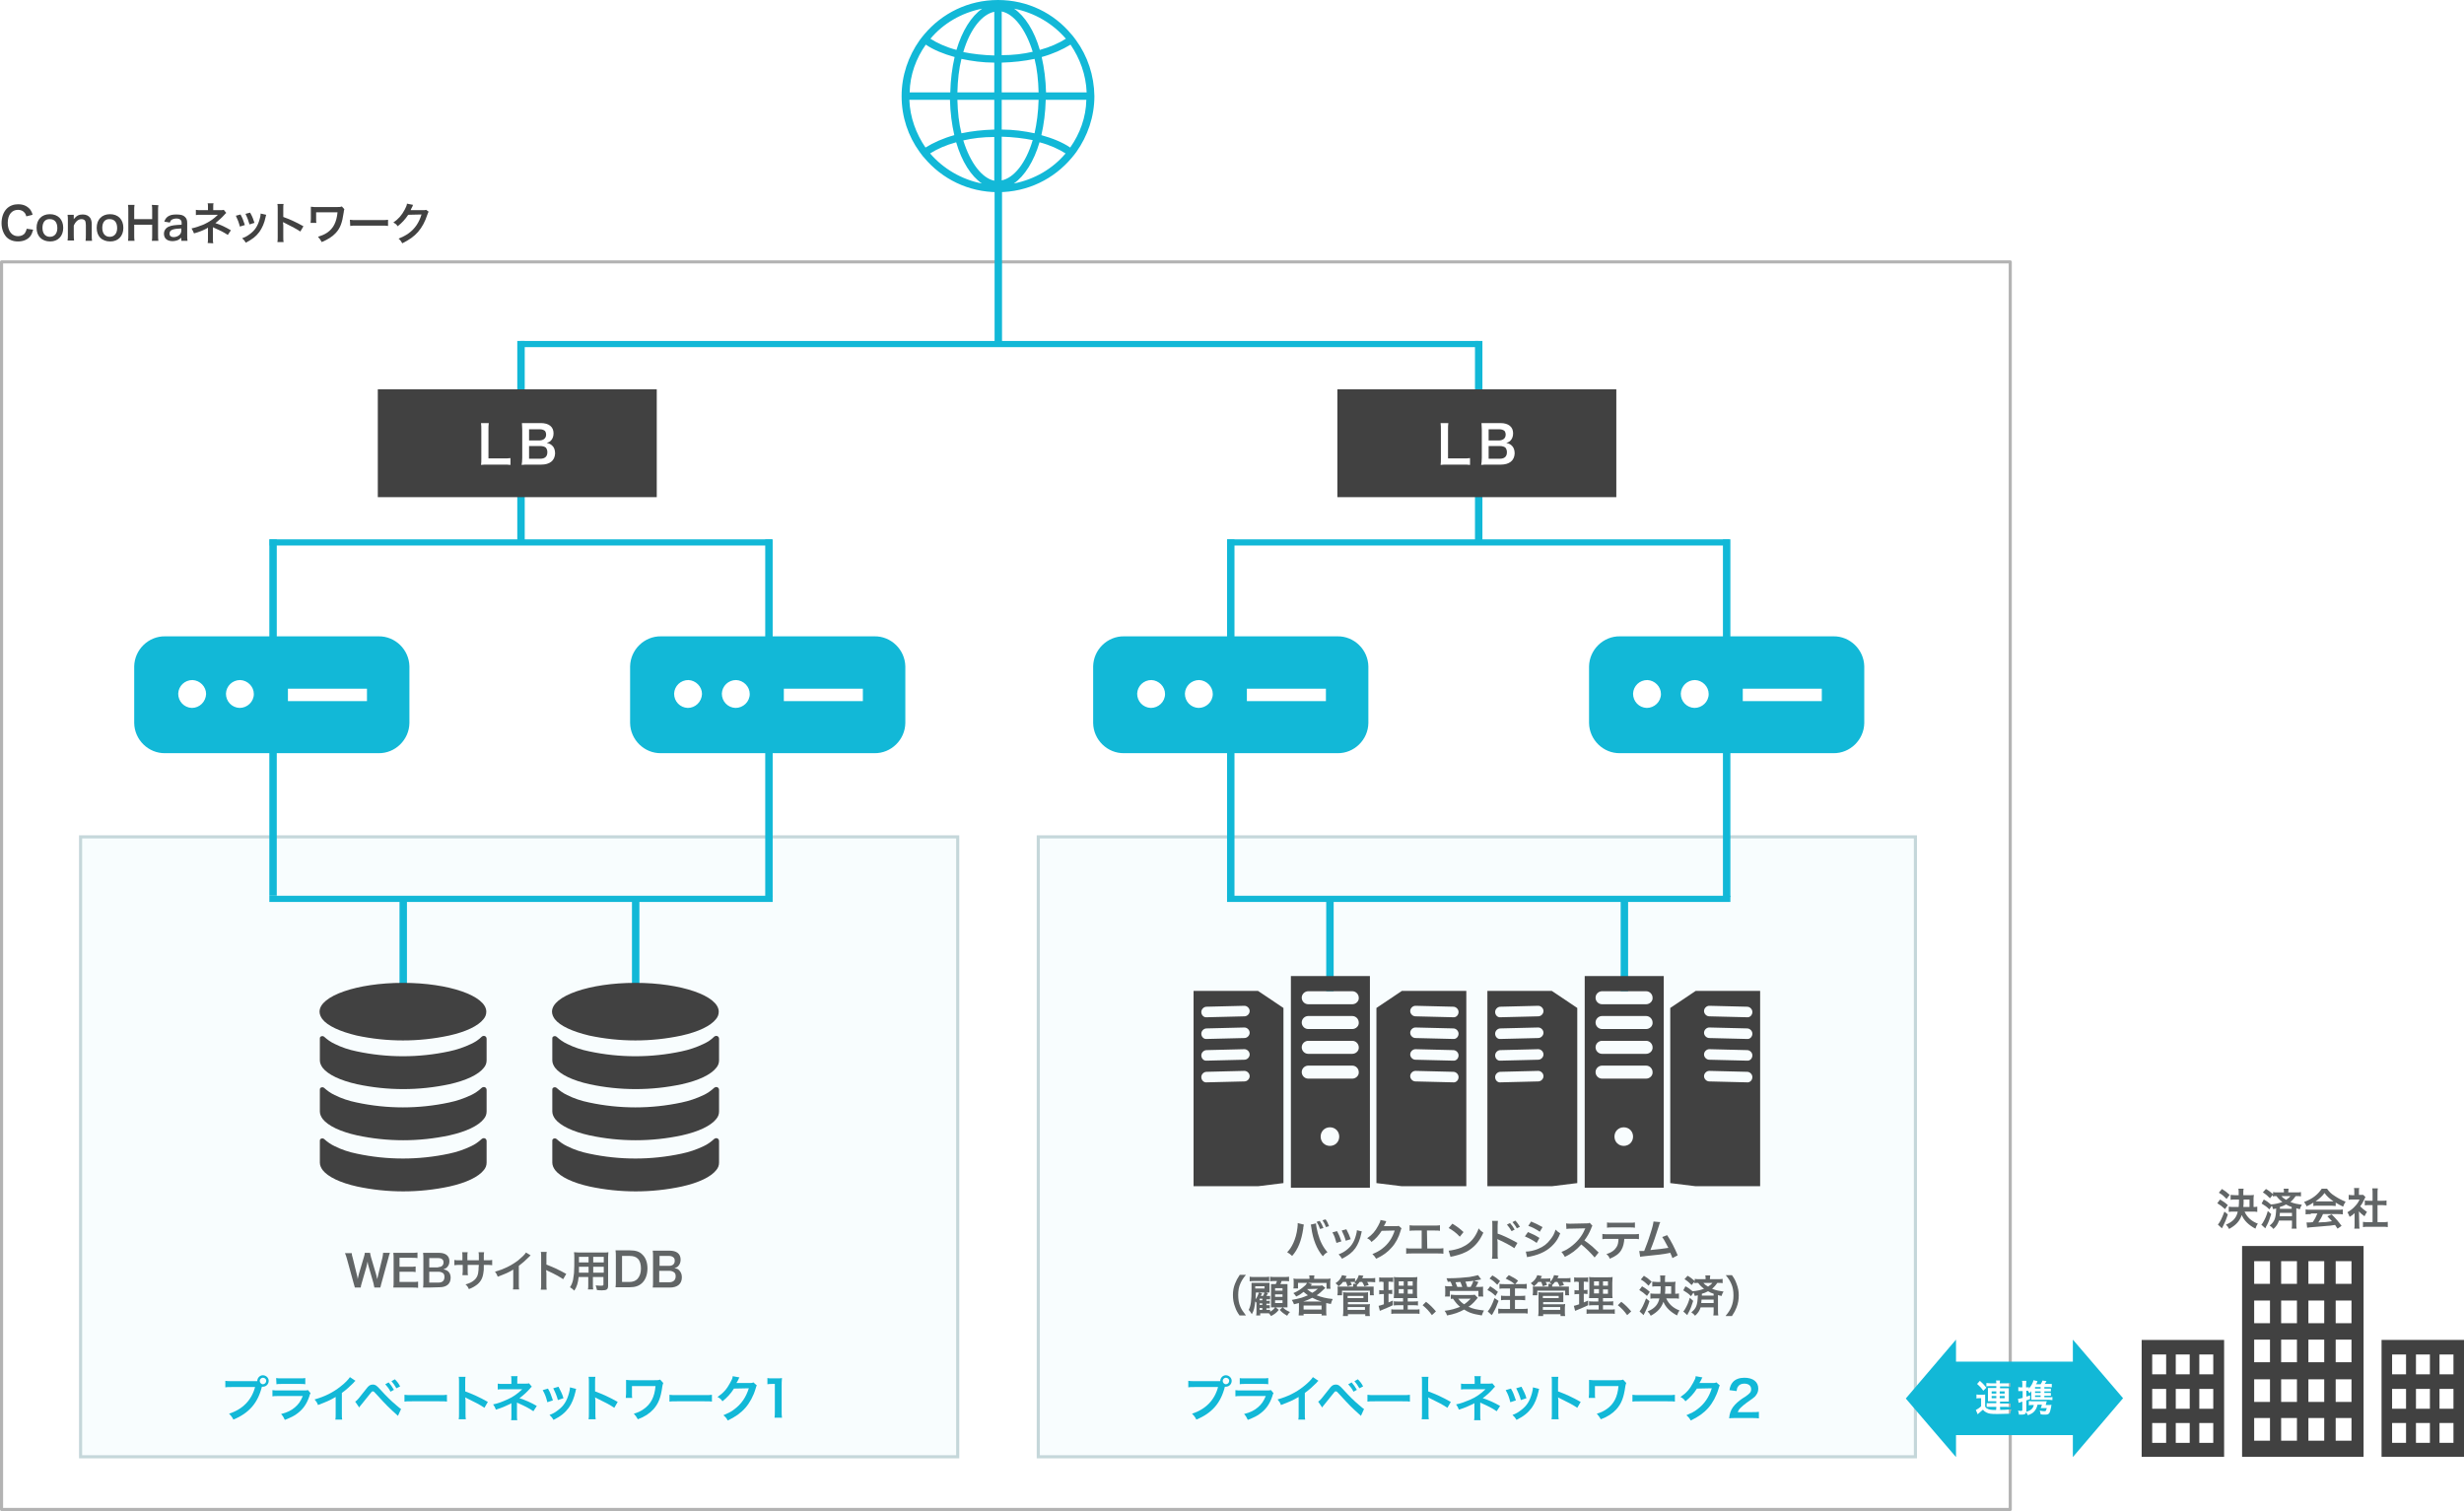 <?xml version="1.0" encoding="utf-8"?>
<!-- Generator: Adobe Illustrator 22.0.0, SVG Export Plug-In . SVG Version: 6.00 Build 0)  -->
<svg version="1.1" id="image.svg" xmlns="http://www.w3.org/2000/svg" xmlns:xlink="http://www.w3.org/1999/xlink" x="0px" y="0px"
	 viewBox="0 0 795 487.5" style="enable-background:new 0 0 795 487.5;" xml:space="preserve">
<style type="text/css">
	.st0{fill:#414141;fill-opacity:0;stroke:#414141;stroke-linejoin:round;stroke-opacity:0.4;}
	.st1{fill:#12B8D7;}
	.st2{fill:#12B8D7;fill-opacity:3.000000e-02;stroke:#C5D7DA;}
	.st3{enable-background:new    ;}
	.st4{fill:#616566;}
	.st5{fill:#414141;}
</style>
<rect id="長方形_56-2_1_" x="0.5" y="84.5" class="st0" width="648.1" height="402.5"/>
<path id="シェイプ_3" class="st1" d="M320.9,58.6h2.4v52.2h-2.4V58.6z"/>
<path id="シェイプ_3-2" class="st1" d="M477,110v2H168v-2H477z"/>
<rect id="長方形_56-2" x="335" y="270" class="st2" width="283" height="200"/>
<g class="st3">
	<path class="st1" d="M392.8,445.6c0.5,0,0.7,0,0.9,0c0-1,0.8-1.9,1.8-1.9s1.9,0.8,1.9,1.8s-0.8,1.9-1.9,1.9c-0.1,0-0.2,0-0.3,0
		c-1.3,5.2-4.1,8.5-9.2,10.6c-0.4-0.8-0.7-1.2-1.4-1.9c4.4-1.4,7.3-4.4,8.4-8.6h-7.6c-1.2,0-1.5,0-2,0.1v-2.1c0.6,0.1,1,0.1,2,0.1
		H392.8z M394.5,445.5c0,0.6,0.5,1.1,1,1.1c0.6,0,1.1-0.5,1.1-1.1s-0.5-1-1.1-1C395,444.5,394.5,445,394.5,445.5z"/>
	<path class="st1" d="M410.9,449.5c-0.2,0.3-0.3,0.5-0.4,1c-0.8,2.4-2,4.1-3.7,5.4c-1.1,0.9-2.2,1.4-4.2,2.2
		c-0.4-0.8-0.5-1.1-1.2-1.9c2-0.5,3.2-1.1,4.4-2.1c1.2-1,1.9-2,2.6-3.7h-7.8c-1.1,0-1.5,0-2,0.1v-2c0.6,0.1,1,0.1,2.1,0.1h7.6
		c1,0,1.3,0,1.8-0.1L410.9,449.5z M399.8,444.6c0.5,0.1,0.9,0.1,1.9,0.1h5.6c1,0,1.3,0,1.9-0.1v2c-0.5-0.1-0.8-0.1-1.8-0.1h-5.6
		c-1,0-1.3,0-1.8,0.1v-2H399.8z"/>
	<path class="st1" d="M425.4,445.5c-0.3,0.2-0.4,0.3-0.6,0.6c-1.2,1.2-2.4,2.3-3.8,3.3v6.8c0,0.9,0,1.3,0.1,1.8h-2.2
		c0.1-0.5,0.1-0.8,0.1-1.7v-5.6c-1.9,1.1-2.8,1.5-5.7,2.6c-0.3-0.8-0.5-1.1-1.1-1.8c3.2-0.9,5.9-2.2,8.4-4.2c1.4-1.1,2.5-2.2,3-3
		L425.4,445.5z"/>
	<path class="st1" d="M425.3,452.2c0.5-0.2,1.3-1.2,3.4-3.9c0.5-0.7,0.9-1.1,1.2-1.3c0.3-0.2,0.7-0.3,1.1-0.3c0.8,0,1.2,0.3,2.4,1.6
		c1.9,2.1,3.4,3.6,5.2,5.1c0.9,0.8,1.2,1,1.5,1.2l-1,2.2c-3-2.7-3.8-3.5-6.8-6.8c-1-1.1-1-1.1-1.3-1.1s-0.3,0-1,0.9s-2,2.5-2.9,3.6
		c-0.3,0.3-0.3,0.4-0.5,0.7L425.3,452.2z M436.1,446c0.7,0.8,1.1,1.4,1.7,2.4l-1.1,0.6c-0.5-1-1-1.6-1.7-2.4L436.1,446z
		 M438.6,447.9c-0.5-0.9-1-1.6-1.6-2.3l1.1-0.6c0.7,0.7,1.2,1.3,1.7,2.3L438.6,447.9z"/>
	<path class="st1" d="M441.2,450c0.7,0.1,1,0.1,2.6,0.1h8.5c1.6,0,1.9,0,2.6-0.1v2.2c-0.6-0.1-0.8-0.1-2.6-0.1h-8.5
		c-1.8,0-2,0-2.6,0.1V450z"/>
	<path class="st1" d="M458.7,457.9c0.1-0.5,0.1-0.9,0.1-1.8v-10.3c0-0.8,0-1.2-0.1-1.6h2.2c-0.1,0.5-0.1,0.7-0.1,1.7v3
		c2.2,0.8,4.7,1.9,7.3,3.4l-1.1,1.9c-1.3-0.9-3-1.8-5.7-3.1c-0.4-0.2-0.4-0.2-0.5-0.3c0,0.4,0.1,0.6,0.1,1.1v4.2
		c0,0.8,0,1.2,0.1,1.8L458.7,457.9L458.7,457.9z"/>
	<path class="st1" d="M475.6,458.3c0.1-0.4,0.1-0.9,0.1-1.4v-3.4c0-0.1,0-0.4,0-0.8c-0.2,0.1-0.3,0.2-0.5,0.3
		c-1.2,0.6-2.6,1.2-4.5,1.8c-0.3-0.8-0.4-1-0.9-1.7c1.6-0.3,2.8-0.8,4.5-1.5c1.9-0.8,3.6-2,5-3.4c-0.1,0-0.1,0-0.3,0
		c-0.1,0-0.1,0-5.9,0c-0.9,0-1.1,0-1.7,0.1v-1.9c0.4,0.1,1,0.1,1.7,0.1h2.7v-1.3c0-0.6,0-0.8-0.1-1.2h2.1c-0.1,0.3-0.1,0.6-0.1,1.1
		v1.3h2.7c0.5,0,0.8,0,1.1-0.1l0.9,1.1c-0.3,0.2-0.3,0.2-0.7,0.7c-0.9,1-1.7,1.8-3.3,3c1.9,0.6,3.7,1.4,5.6,2.5l-1.1,1.7
		c-1.6-1.1-2.9-1.7-4.9-2.6c-0.2-0.1-0.2-0.1-0.4-0.2c0,0.2,0,0.6,0,0.8v3.5c0,0.7,0,1,0.1,1.4h-2.1L475.6,458.3L475.6,458.3z"/>
	<path class="st1" d="M487.5,448c0.7,1.2,1,2,1.6,3.8l-1.8,0.6c-0.4-1.6-0.7-2.5-1.5-3.9L487.5,448z M496.6,448.1
		c-0.1,0.2-0.1,0.3-0.2,0.8c-0.5,2.2-1.2,3.9-2.2,5.3c-1.2,1.6-2.5,2.7-4.9,3.9c-0.4-0.7-0.6-0.9-1.3-1.6c1.1-0.4,1.8-0.8,2.7-1.5
		c1.9-1.4,2.9-3,3.6-5.6c0.2-0.8,0.3-1.3,0.3-1.8L496.6,448.1z M490.9,447.4c0.8,1.6,1.2,2.3,1.6,3.7l-1.8,0.6
		c-0.3-1.2-0.8-2.4-1.5-3.8L490.9,447.4z"/>
	<path class="st1" d="M500.6,457.9c0.1-0.5,0.1-0.9,0.1-1.8v-10.3c0-0.8,0-1.2-0.1-1.6h2.2c-0.1,0.5-0.1,0.7-0.1,1.7v3
		c2.2,0.8,4.7,1.9,7.3,3.4l-1.1,1.9c-1.3-0.9-3-1.8-5.7-3.1c-0.4-0.2-0.4-0.2-0.5-0.3c0,0.4,0.1,0.6,0.1,1.1v4.2
		c0,0.8,0,1.2,0.1,1.8L500.6,457.9L500.6,457.9z"/>
	<path class="st1" d="M524.7,446.2c-0.2,0.5-0.2,0.6-0.3,1.1c-0.5,3.7-1.3,5.6-2.9,7.4c-1.2,1.3-2.8,2.4-5,3.2
		c-0.5-0.9-0.7-1.1-1.3-1.8c1.4-0.4,2.2-0.8,3.2-1.5c2.3-1.6,3.5-3.9,3.8-7.4h-7.6v2.4c0,1.1,0,1.1,0.1,1.4h-2.1
		c0-0.4,0.1-0.7,0.1-1.4v-3.1c0-0.7,0-0.9,0-1.3c0.4,0,0.9,0.1,1.3,0.1h7.7c1.1,0,1.4,0,2-0.2L524.7,446.2z"/>
	<path class="st1" d="M526.7,450c0.7,0.1,1,0.1,2.6,0.1h8.5c1.6,0,1.9,0,2.6-0.1v2.2c-0.6-0.1-0.8-0.1-2.6-0.1h-8.5
		c-1.8,0-2,0-2.6,0.1V450z"/>
	<path class="st1" d="M554.9,447c-0.2,0.2-0.2,0.4-0.4,1c-0.7,2.4-1.9,4.6-3.3,6.2c-1.5,1.7-3.2,2.9-5.7,4.1
		c-0.4-0.8-0.7-1.1-1.4-1.7c1.6-0.7,2.5-1.1,3.5-1.9c2.3-1.7,3.8-3.9,4.7-6.8l-4.8,0.1c-1,1.6-2.2,2.9-3.7,4.1
		c-0.5-0.7-0.7-0.9-1.6-1.4c1.8-1.2,3-2.5,4.1-4.6c0.5-0.9,0.8-1.5,0.8-2.1l2.2,0.4c-0.1,0.1-0.1,0.1-0.3,0.5c0,0.1,0,0.1-0.2,0.4
		c0,0.1,0,0.1-0.2,0.4c-0.1,0.2-0.1,0.2-0.3,0.5c0.2,0,0.5,0,0.8,0h3.5c0.6,0,0.8,0,1.2-0.2L554.9,447z"/>
	<path class="st1" d="M560,457.5c-1.2,0-1.5,0-2.1,0.1c0.1-0.9,0.2-1.5,0.4-2c0.4-1.2,1.2-2.2,2.2-3.1c0.6-0.5,1-0.9,2.6-1.9
		c1.5-1,1.9-1.5,1.9-2.4c0-1.1-0.8-1.8-2.2-1.8c-0.9,0-1.6,0.3-2,0.9c-0.3,0.4-0.4,0.7-0.5,1.5l-2.3-0.3c0.2-1.2,0.5-1.9,1.1-2.6
		c0.8-0.9,2.1-1.4,3.7-1.4c2.8,0,4.5,1.3,4.5,3.5c0,1.1-0.4,1.8-1.1,2.6c-0.4,0.4-0.6,0.5-2.7,2c-0.7,0.5-1.5,1.2-1.9,1.6
		c-0.5,0.5-0.7,0.8-0.9,1.4h4.5c1,0,1.8,0,2.3-0.1v2.1c-0.8-0.1-1.4-0.1-2.4-0.1L560,457.5L560,457.5z"/>
</g>
<path id="シェイプ_3-3" class="st1" d="M475.9,110h2.4v25.1h-2.4V110z"/>
<path id="シェイプ_3-3_1_" class="st1" d="M475.9,157.8h2.4V175h-2.4V157.8z"/>
<path id="シェイプ_3-4" class="st1" d="M427.9,290.6h2.4v29.2h-2.4V290.6z"/>
<path id="シェイプ_3-5" class="st1" d="M522.9,290.6h2.4v29.2h-2.4V290.6z"/>
<path id="シェイプ_3-6" class="st1" d="M558.3,289v2H395.9v-2H558.3z"/>
<g class="st3">
	<path class="st4" d="M420.7,395.1c0,0.2-0.1,0.2-0.1,0.3v0.2l-0.1,0.4v0.3c-0.6,4-1.7,6.8-3.6,8.9c-0.7-0.6-0.9-0.8-1.6-1.2
		c0.8-0.8,1.4-1.7,2-3s1.1-3,1.3-4.8c0.1-0.6,0.1-1.1,0.1-1.4c0,0,0-0.1,0-0.2L420.7,395.1z M424.6,394.7c0,0.6,0.3,2,0.6,3.2
		c0.7,2.6,1.7,4.5,3.1,6.1c-0.7,0.4-1,0.7-1.5,1.3c-1.9-2.2-3.2-5.4-3.7-9.2c-0.1-0.6-0.1-0.8-0.2-1L424.6,394.7z M425.8,393.9
		c0.5,0.7,0.8,1.3,1.2,2.3l-1.1,0.3c-0.3-0.9-0.6-1.5-1.1-2.3L425.8,393.9z M427.8,395.9c-0.3-0.9-0.7-1.6-1.1-2.2l1-0.3
		c0.5,0.7,0.8,1.3,1.1,2.2L427.8,395.9z"/>
	<path class="st4" d="M431.4,397.2c0.6,1.1,0.9,1.8,1.4,3.3l-1.6,0.5c-0.4-1.4-0.6-2.2-1.3-3.4L431.4,397.2z M439.4,397.3
		c-0.1,0.2-0.1,0.3-0.2,0.7c-0.4,1.9-1,3.4-1.9,4.7c-1,1.4-2.2,2.3-4.3,3.4c-0.4-0.6-0.5-0.8-1.1-1.4c1-0.4,1.6-0.7,2.4-1.3
		c1.6-1.2,2.6-2.6,3.2-4.9c0.2-0.7,0.3-1.2,0.3-1.6L439.4,397.3z M434.4,396.6c0.7,1.4,1,2,1.4,3.2l-1.6,0.5
		c-0.3-1.1-0.7-2.1-1.3-3.3L434.4,396.6z"/>
	<path class="st4" d="M452.2,396.3c-0.1,0.2-0.2,0.3-0.3,0.8c-0.6,2.1-1.6,4-2.9,5.4c-1.3,1.5-2.8,2.6-5,3.6
		c-0.4-0.7-0.6-0.9-1.2-1.5c1.4-0.6,2.2-1,3.1-1.7c2-1.5,3.3-3.4,4.1-5.9l-4.2,0.1c-0.9,1.4-1.9,2.6-3.3,3.6
		c-0.4-0.6-0.6-0.8-1.4-1.2c1.6-1.1,2.6-2.2,3.6-4.1c0.4-0.8,0.7-1.3,0.7-1.8l1.9,0.4c-0.1,0.1-0.1,0.1-0.2,0.4c0,0.1,0,0.1-0.2,0.4
		c0,0.1,0,0.1-0.2,0.4c-0.1,0.2-0.1,0.2-0.2,0.4c0.2,0,0.4,0,0.7,0h3.1c0.5,0,0.7,0,1-0.1L452.2,396.3z"/>
	<path class="st4" d="M460.5,402.8h3.4c1,0,1.3,0,1.8-0.1v1.8c-0.5-0.1-0.9-0.1-1.8-0.1h-8.4c-0.9,0-1.3,0-1.8,0.1v-1.8
		c0.5,0.1,0.8,0.1,1.8,0.1h3.2V397h-2.1c-0.9,0-1.3,0-1.8,0.1v-1.8c0.5,0.1,0.9,0.1,1.8,0.1h6.2c1,0,1.3,0,1.8-0.1v1.8
		c-0.5-0.1-0.9-0.1-1.8-0.1h-2.4L460.5,402.8L460.5,402.8z"/>
	<path class="st4" d="M467.4,403.5c1.2-0.1,2.9-0.5,4.1-1c1.8-0.8,3.1-1.8,4.2-3.4c0.6-0.9,1-1.7,1.4-2.8c0.5,0.7,0.8,0.9,1.5,1.4
		c-1.2,2.6-2.5,4.2-4.4,5.5c-1.4,1-3.2,1.6-5.3,2.1c-0.6,0.1-0.6,0.1-0.9,0.2L467.4,403.5z M468.6,394.8c1.7,1,2.5,1.7,3.6,2.7
		L471,399c-1.1-1.2-2.3-2.1-3.6-2.8L468.6,394.8z"/>
	<path class="st4" d="M481.4,405.9c0.1-0.4,0.1-0.8,0.1-1.6v-9c0-0.8,0-1.1-0.1-1.4h1.9c0,0.4-0.1,0.6-0.1,1.5v2.6
		c1.6,0.5,4.1,1.7,6.4,3l-1,1.7c-1-0.7-3-1.8-5-2.7c-0.3-0.2-0.4-0.2-0.5-0.2c0,0.4,0.1,0.6,0.1,1v3.7c0,0.8,0,1.1,0.1,1.6h-1.9
		V405.9z M487.2,394.6c0.6,0.7,1,1.2,1.5,2.1l-1,0.5c-0.5-0.9-0.9-1.4-1.5-2.1L487.2,394.6z M489.4,396.3c-0.4-0.8-0.9-1.4-1.4-2
		l0.9-0.5c0.6,0.6,1,1.2,1.5,2L489.4,396.3z"/>
	<path class="st4" d="M493,397.5c1.4,0.6,2.5,1.1,3.7,1.9l-0.9,1.6c-1.1-0.8-2.4-1.5-3.8-2.1L493,397.5z M492.3,403.8
		c1.1,0,2.6-0.3,4-0.9c1.7-0.7,2.9-1.6,4-3.1c0.8-1,1.2-1.8,1.6-3.1c0.6,0.6,0.8,0.8,1.5,1.2c-0.6,1.6-1.2,2.5-2.1,3.5
		c-1.8,2-4.2,3.3-7.6,4c-0.5,0.1-0.7,0.1-1,0.2L492.3,403.8z M494,394.1c1.4,0.6,2.5,1.1,3.7,1.8l-0.9,1.5c-1.3-0.9-2.5-1.5-3.7-1.9
		L494,394.1z"/>
	<path class="st4" d="M514.5,405.7c-1.2-1.4-2.8-3-4.3-4.2c-1.6,1.8-3.2,3-5.3,4c-0.4-0.7-0.6-1-1.1-1.6c1.1-0.4,1.8-0.8,2.8-1.5
		c2.1-1.5,3.8-3.5,4.7-5.7l0.2-0.4c-0.2,0-0.2,0-4.6,0.1c-0.7,0-1,0-1.5,0.1l-0.1-1.8c0.4,0.1,0.7,0.1,1.2,0.1c0.1,0,0.2,0,0.3,0
		l4.9-0.1c0.8,0,0.9,0,1.2-0.2l0.9,1c-0.2,0.2-0.3,0.4-0.4,0.8c-0.6,1.5-1.3,2.7-2.2,3.9c0.9,0.6,1.6,1.2,2.6,2
		c0.3,0.3,0.3,0.3,2,1.9L514.5,405.7z"/>
	<path class="st4" d="M524.1,399.5c-0.1,1.6-0.4,2.8-1,3.8c-0.7,1.2-1.8,2-3.7,2.8c-0.3-0.7-0.5-1-1.1-1.5c1.7-0.5,2.7-1.3,3.3-2.3
		c0.4-0.6,0.6-1.6,0.6-2.6h-3.4c-1,0-1.3,0-1.8,0.1v-1.7c0.5,0.1,0.8,0.1,1.8,0.1h8.2c1,0,1.3,0,1.8-0.1v1.7
		c-0.5-0.1-0.8-0.1-1.8-0.1h-2.9L524.1,399.5L524.1,399.5z M518.5,394.4c0.5,0.1,0.8,0.1,1.8,0.1h5.4c1,0,1.3,0,1.8-0.1v1.7
		c-0.5-0.1-0.8-0.1-1.8-0.1h-5.4c-1,0-1.3,0-1.8,0.1V394.4z"/>
	<path class="st4" d="M535.7,394.3c-0.2,0.3-0.2,0.3-0.4,1c-1.1,3.5-1.9,5.8-2.8,8c2.2-0.2,4.6-0.5,5.8-0.7
		c-0.2-0.3-0.3-0.6-0.7-1.3c-0.6-1.2-0.9-1.6-1.3-2.2l1.6-0.6c1.3,1.9,2.5,4.3,3.4,6.5l-1.7,0.9c-0.2-0.6-0.2-0.6-0.7-1.7
		c-0.2,0-0.2,0-0.5,0.1c-1.4,0.3-3.7,0.6-7.9,1c-0.8,0.1-1,0.1-1.3,0.2l-0.3-1.9c0.2,0,0.2,0,0.4,0c0.3,0,0.6,0,1.2,0
		c0.7-1.8,1.3-3.3,2-5.6c0.7-2.1,0.9-3.1,1-3.9L535.7,394.3z"/>
</g>
<g class="st3">
	<path class="st4" d="M400,424.5c-0.8-1.1-1.1-1.7-1.5-2.8c-0.5-1.3-0.7-2.5-0.7-3.9c0-1.3,0.2-2.5,0.7-3.7c0.4-1,0.7-1.6,1.5-2.8h2
		c-1,1.2-1.4,1.9-1.8,2.8c-0.5,1.1-0.7,2.3-0.7,3.7c0,1.4,0.2,2.7,0.7,3.8c0.4,0.9,0.8,1.5,1.8,2.8h-2V424.5z"/>
	<path class="st4" d="M408.4,422.6h0.3c0.4,0,0.7,0,1.1,0v0.6c0.7-0.4,1.2-0.8,1.6-1.4h-0.2c-0.4,0-0.7,0-1.1,0c0-0.4,0-0.8,0-1.3
		v-4.9c0-1,0-1,0-1.3c0.4,0,0.5,0,1.2,0h0.3c0.2-0.4,0.3-0.6,0.4-1h-0.9c-0.6,0-0.9,0-1.3,0.1v-1.5c0.4,0.1,0.7,0.1,1.5,0.1h3.1
		c0.8,0,1.1,0,1.5-0.1v1.5c-0.4-0.1-0.8-0.1-1.5-0.1h-0.9c-0.1,0.4-0.2,0.6-0.4,1h0.9c0.7,0,1.1,0,1.4,0c0,0.4,0,0.8,0,1.3v4.8
		c0,0.5,0,1,0,1.4c-0.4,0-0.8,0-1.2,0h-0.3c0.8,0.8,1.2,1,2.3,1.5c-0.4,0.4-0.6,0.6-0.9,1.2c-1.3-0.8-1.7-1.1-2.4-1.9l0.9-0.8h-2.2
		l1,0.8c-0.8,1-1.4,1.4-2.5,2c-0.2-0.3-0.4-0.6-0.7-0.9c-0.3,0-0.4,0-0.7,0h-2.1v0.7h-1.3c0.1-0.4,0.1-0.8,0.1-1.3v-2.8
		c-0.2-0.2-0.2-0.3-0.4-0.4c-0.2,1.9-0.4,2.9-1.1,4.1c-0.5-0.8-0.7-1.1-1-1.4c0.7-1.4,0.9-3,0.9-6.7c0-1,0-1.4,0-2
		c0.4,0,0.6,0,1.3,0h3.2c0.7,0,1,0,1.3,0c0,0.3,0,0.4,0,0.9v1.2c0,0.6,0,0.7,0,1c-0.4,0-0.6,0-1,0h-3.4c0,1.2-0.1,1.5-0.1,2.2
		c0.5-0.7,0.8-1.3,1.1-2.2l1,0.3c-0.1,0.2-0.2,0.4-0.2,0.4c-0.1,0.2-0.1,0.2-0.2,0.4h0.7c0.2-0.4,0.4-0.7,0.5-1.2l1.1,0.3
		c-0.1,0.2-0.4,0.8-0.5,0.9h0.2c0.5,0,0.7,0,1,0v1.1c-0.2,0-0.6,0-1,0h-0.2v0.5h0.3c0.4,0,0.6,0,0.8-0.1v1c-0.3,0-0.4,0-0.8,0h-0.3
		v0.5h0.3c0.4,0,0.6,0,0.8,0v1c-0.3,0-0.4,0-0.8,0h-0.3v0.5L408.4,422.6L408.4,422.6z M403.2,411.9c0.4,0.1,0.7,0.1,1.5,0.1h3.3
		c0.7,0,1.1,0,1.5-0.1v1.5c-0.4-0.1-0.7-0.1-1.3-0.1h-3.5c-0.7,0-1.1,0-1.5,0.1V411.9z M405,415.3v0.3c0,0,0,0,0,0.1h3V415h-3V415.3
		z M407.3,419.6V419h-0.9v0.5h0.9V419.6z M406.4,421h0.9v-0.5h-0.9V421z M406.4,422.6h0.9V422h-0.9V422.6z M411.4,416.4h2.4v-0.8
		h-2.4V416.4z M411.4,418.4h2.4v-0.8h-2.4V418.4z M411.4,420.4h2.4v-0.9h-2.4V420.4z"/>
	<path class="st4" d="M419.1,421.1c0-0.3,0-0.4,0-0.7c-0.5,0.1-0.8,0.2-1.6,0.4c-0.2-0.5-0.4-1-0.7-1.4c1-0.2,2.1-0.4,3.1-0.7
		c0.7-0.2,1.3-0.5,2.1-0.8c-0.6-0.4-0.9-0.7-1.4-1.1c-0.9,0.7-1.3,1-2.4,1.5c-0.2-0.4-0.5-0.7-0.9-1.1c1.4-0.6,2.5-1.3,3.6-2.3
		c0.4-0.3,0.6-0.6,0.8-1h-2.9v1.8h-1.5c0.1-0.4,0.1-0.6,0.1-1.1v-1.1c0-0.4,0-0.7-0.1-1c0.5,0.1,0.9,0.1,1.6,0.1h3.6v-0.2
		c0-0.4,0-0.5-0.1-0.9h1.7c-0.1,0.2-0.1,0.6-0.1,0.9v0.2h3.7c0.7,0,1.1,0,1.6-0.1c0,0.3-0.1,0.6-0.1,1v1.2c0,0.4,0,0.8,0.1,1.1H428
		v-1.9h-6l1.3,0.4c0,0-0.2,0.2-0.4,0.5h2.6c0.5,0,0.8,0,1.1-0.1l1,0.8c-0.1,0.1-0.1,0.1-0.4,0.4c-0.9,0.9-1.6,1.5-2.4,2
		c1.5,0.6,3.1,1,5.2,1.2c-0.3,0.6-0.4,0.9-0.6,1.6c-0.7-0.1-0.9-0.2-1.5-0.3c0,0.4,0,0.4,0,0.8v1.9c0,0.6,0,0.9,0.1,1.3h-1.6v-0.5
		h-5.8v0.5H419c0-0.4,0.1-0.9,0.1-1.3V421.1z M426.4,419.9c-1.1-0.3-2-0.7-3-1.2c-1,0.5-1.6,0.8-2.9,1.2H426.4z M420.6,422.5h5.8
		v-1.3h-5.8V422.5z M421.7,415.9c0.7,0.6,1.1,0.9,1.7,1.2c0.7-0.4,1-0.6,1.8-1.3L421.7,415.9L421.7,415.9z"/>
	<path class="st4" d="M433.3,413.6c-0.4,0.6-0.7,0.8-1.4,1.4c-0.4-0.5-0.5-0.6-1-1c1.1-0.7,1.8-1.6,2.1-2.6l1.5,0.3
		c-0.2,0.4-0.3,0.5-0.4,0.8h1.9c0.6,0,0.9,0,1.2-0.1v1.1c0.6-0.6,1-1.3,1.2-2.1l1.5,0.2c-0.2,0.5-0.3,0.5-0.4,0.8h2.8
		c0.7,0,1,0,1.4-0.1v1.4c-0.4,0-0.7-0.1-1.3-0.1h-1.3c0.3,0.5,0.4,0.6,0.5,1l-1.4,0.4c-0.2-0.5-0.3-0.8-0.7-1.4h-0.8
		c-0.3,0.4-0.4,0.5-0.9,1v0.3v0.2h3.9c0.8,0,1.1,0,1.5,0c0,0.3,0,0.4,0,0.9v1c0,0.4,0,0.7,0.1,0.9H442v-1.5h-9v1.5h-1.5
		c0-0.3,0.1-0.5,0.1-0.9v-1c0-0.4,0-0.6-0.1-0.9c0.4,0,0.7,0,1.5,0h3.6v-0.2c0-0.3,0-0.5,0-0.7h1c-0.3-0.2-0.4-0.3-0.6-0.4l0.2-0.2
		c-0.2,0-0.4,0-0.6,0h-0.9c0.2,0.4,0.3,0.6,0.5,0.9l-1.4,0.5c-0.2-0.6-0.3-0.9-0.5-1.4L433.3,413.6L433.3,413.6z M433.3,424.4
		c0.1-0.5,0.1-0.9,0.1-1.6v-5c0-0.4,0-0.7-0.1-0.9c0.3,0,0.7,0.1,1.2,0.1h5.7c0.5,0,0.9,0,1.2-0.1c0,0.3,0,0.6,0,1v1.1
		c0,0.5,0,0.8,0,1.1c-0.4,0-0.7,0-1.1,0h-5.4v0.7h6c0.5,0,0.8,0,1.1-0.1c0,0.3-0.1,0.7-0.1,1.2v1.4c0,0.5,0,0.9,0.1,1.3h-1.5V424
		h-5.6v0.6h-1.6L433.3,424.4L433.3,424.4z M434.8,418.8h5.1v-0.7h-5.1V418.8z M434.8,422.6h5.6v-0.9h-5.6V422.6z"/>
	<path class="st4" d="M446,413.5c-0.4,0-0.7,0-1,0.1v-1.5c0.3,0.1,0.7,0.1,1.3,0.1h2c0.6,0,0.9,0,1.2-0.1v1.5c-0.4,0-0.6-0.1-1-0.1
		H448v2.7h0.3c0.4,0,0.6,0,0.9-0.1v1.4c-0.3,0-0.6-0.1-0.9-0.1H448v2.8c0.6-0.3,0.8-0.3,1.4-0.6v1.5c-1.2,0.6-1.8,0.8-3.9,1.7
		c-0.1,0-0.1,0.1-0.3,0.1l-0.4-1.6c0.5-0.1,0.8-0.2,1.7-0.5v-3.3H446c-0.4,0-0.6,0-1,0.1v-1.4c0.3,0.1,0.5,0.1,1,0.1h0.4v-2.7H446
		V413.5z M452.8,421.1h-1.6c-0.8,0-1.1,0-1.5,0.1v-1.4c0.3,0.1,0.6,0.1,1.4,0.1h1.6v-1.1h-1.3c-0.9,0-1.3,0-1.7,0
		c0-0.3,0-0.3,0.1-1.7v-3.2c0-1,0-1.4-0.1-1.9c0.5,0.1,1,0.1,1.9,0.1h3.9c1,0,1.5,0,1.8-0.1c0,0.4-0.1,1.1-0.1,1.9v3
		c0,1,0,1.5,0.1,1.9c-0.5,0-0.7,0-1.5,0h-1.6v1.1h1.8c0.8,0,1.1,0,1.5-0.1v1.4c-0.4-0.1-0.8-0.1-1.5-0.1h-1.8v1.4h2.3
		c0.7,0,1.1,0,1.5-0.1v1.5c-0.4-0.1-0.8-0.1-1.6-0.1h-5.9c-0.7,0-1.1,0-1.6,0.1v-1.5c0.4,0.1,0.7,0.1,1.4,0.1h2.5L452.8,421.1
		L452.8,421.1z M451.3,413.4v1.4h1.6v-1.4H451.3z M451.3,415.9v1.4h1.6v-1.4H451.3z M454.2,414.8h1.6v-1.4h-1.6V414.8z M454.2,417.4
		h1.6V416h-1.6V417.4z"/>
	<path class="st4" d="M460.1,420c1.3,1,2.1,1.8,3.2,3.1l-1.3,1.2c-1-1.4-1.8-2.2-3-3.2L460.1,420z"/>
	<path class="st4" d="M476.8,418.7c-0.2,0.2-0.2,0.2-1.2,1.4c-0.5,0.5-1,1-1.8,1.5c1.5,0.7,2.6,0.9,5,1.2c-0.3,0.5-0.5,1-0.7,1.6
		c-1.8-0.3-2.7-0.5-3.8-0.9c-0.7-0.3-1.3-0.6-1.9-1c-1.6,0.9-3.3,1.5-5.5,1.9c-0.2-0.6-0.4-1-0.8-1.5c1.9-0.2,3.6-0.7,5-1.3
		c-0.9-0.7-1.3-1.2-2.3-2.6c-0.4,0-0.4,0-0.7,0.1v-1.4c0.4,0,0.9,0.1,1.4,0.1h5.1c0.6,0,0.9,0,1.2-0.1L476.8,418.7z M467.2,413.8
		c-0.1-0.5-0.3-0.9-0.5-1.4c0.5,0,0.9,0,1.1,0c2,0,4.6-0.2,6.3-0.4c1.1-0.2,2.1-0.4,2.8-0.6l1,1.4c-0.2,0-0.3,0-0.6,0.1
		c-0.5,0.1-1,0.2-1.7,0.3l1.4,0.4c-0.6,1.2-0.6,1.3-0.9,1.6h0.9c0.8,0,1.1,0,1.5-0.1c0,0.4,0,0.7,0,1.2v1c0,0.4,0,0.7,0.1,1H477
		v-1.8h-9.2v1.8h-1.6c0.1-0.3,0.1-0.7,0.1-1.1v-1.1c0-0.4,0-0.7-0.1-1.2c0.4,0.1,0.8,0.1,1.5,0.1h0.9c-0.1-0.5-0.4-1.1-0.6-1.5h-0.8
		L467.2,413.8L467.2,413.8z M471.8,415.2c-0.2-0.6-0.4-1.1-0.6-1.6c0,0-0.6,0-1.6,0.1c0.2,0.5,0.4,1,0.6,1.5H471.8z M470.5,419
		c0.6,0.8,1.1,1.3,1.9,1.8c0.9-0.6,1.4-1.1,2.1-1.8H470.5z M474.5,415.2c0.4-0.7,0.7-1.3,0.9-2c-0.4,0.1-0.5,0.1-0.6,0.1
		c-0.2,0-0.5,0.1-1,0.1c-0.2,0-0.6,0.1-1,0.1c0.3,0.6,0.4,1,0.6,1.7L474.5,415.2L474.5,415.2z"/>
	<path class="st4" d="M480.8,415c1.1,0.7,1.6,1,2.5,1.8l-0.8,1.3c-1-1-1.6-1.4-2.6-1.9L480.8,415z M483.5,419.7
		c-0.6,1.7-1,2.6-1.6,3.6c-0.1,0.3-0.2,0.4-0.4,0.7c-0.1,0.2-0.1,0.2-0.2,0.3l-1.3-1.2c0.7-0.7,1.5-2.3,2.2-4.3L483.5,419.7z
		 M481.5,411.5c1.1,0.6,1.6,1,2.5,1.8l-0.9,1.2c-0.9-0.9-1.3-1.3-2.5-2L481.5,411.5z M488.7,414.3c-0.9-0.8-1.5-1.1-2.9-1.8l1-1.1
		c1.5,0.8,1.9,0.9,3,1.8l-0.9,1.1h2.1c0.8,0,1.1,0,1.6-0.1v1.6c-0.4,0-1-0.1-1.6-0.1h-2.2v2.4h1.8c0.6,0,1.1,0,1.5-0.1v1.5
		c-0.4,0-1-0.1-1.5-0.1h-1.8v2.9h2.4c0.6,0,1.3,0,1.7-0.1v1.6c-0.4-0.1-1-0.1-1.7-0.1h-6.1c-0.7,0-1.2,0-1.7,0.1v-1.6
		c0.4,0.1,1.1,0.1,1.7,0.1h2.1v-2.9h-1.4c-0.6,0-1.1,0-1.5,0.1V418c0.4,0.1,0.9,0.1,1.5,0.1h1.4v-2.4h-1.8c-0.7,0-1.1,0-1.6,0.1
		v-1.6c0.5,0.1,0.9,0.1,1.6,0.1L488.7,414.3L488.7,414.3z"/>
	<path class="st4" d="M496.3,413.6c-0.4,0.6-0.7,0.8-1.4,1.4c-0.4-0.5-0.5-0.6-1-1c1.1-0.7,1.8-1.6,2.1-2.6l1.5,0.3
		c-0.2,0.4-0.3,0.5-0.4,0.8h1.9c0.6,0,0.9,0,1.2-0.1v1.1c0.6-0.6,1-1.3,1.2-2.1l1.5,0.2c-0.2,0.5-0.3,0.5-0.4,0.8h2.8
		c0.7,0,1,0,1.4-0.1v1.4c-0.4,0-0.7-0.1-1.3-0.1h-1.3c0.3,0.5,0.4,0.6,0.5,1l-1.4,0.4c-0.2-0.5-0.3-0.8-0.7-1.4h-0.8
		c-0.3,0.4-0.4,0.5-0.9,1v0.3v0.2h3.9c0.8,0,1.1,0,1.5,0c0,0.3,0,0.4,0,0.9v1c0,0.4,0,0.7,0.1,0.9H505v-1.5h-9v1.5h-1.5
		c0-0.3,0.1-0.5,0.1-0.9v-1c0-0.4,0-0.6-0.1-0.9c0.4,0,0.7,0,1.5,0h3.6v-0.2c0-0.3,0-0.5,0-0.7h1c-0.3-0.2-0.4-0.3-0.6-0.4l0.2-0.2
		c-0.2,0-0.4,0-0.6,0h-0.9c0.2,0.4,0.3,0.6,0.5,0.9l-1.4,0.5c-0.2-0.6-0.3-0.9-0.5-1.4L496.3,413.6L496.3,413.6z M496.3,424.4
		c0.1-0.5,0.1-0.9,0.1-1.6v-5c0-0.4,0-0.7-0.1-0.9c0.3,0,0.7,0.1,1.2,0.1h5.7c0.5,0,0.9,0,1.2-0.1c0,0.3,0,0.6,0,1v1.1
		c0,0.5,0,0.8,0,1.1c-0.4,0-0.7,0-1.1,0h-5.4v0.7h6c0.5,0,0.8,0,1.1-0.1c0,0.3-0.1,0.7-0.1,1.2v1.4c0,0.5,0,0.9,0.1,1.3h-1.5V424
		h-5.6v0.6h-1.6L496.3,424.4L496.3,424.4z M497.8,418.8h5.1v-0.7h-5.1V418.8z M497.8,422.6h5.6v-0.9h-5.6V422.6z"/>
	<path class="st4" d="M509,413.5c-0.4,0-0.7,0-1.1,0.1v-1.5c0.3,0.1,0.7,0.1,1.3,0.1h2c0.6,0,0.9,0,1.2-0.1v1.5
		c-0.4,0-0.6-0.1-1-0.1H511v2.7h0.3c0.4,0,0.6,0,0.9-0.1v1.4c-0.3,0-0.6-0.1-0.9-0.1H511v2.8c0.6-0.3,0.8-0.3,1.4-0.6v1.5
		c-1.2,0.6-1.8,0.8-3.9,1.7c-0.1,0-0.1,0.1-0.3,0.1l-0.4-1.6c0.5-0.1,0.8-0.2,1.7-0.5v-3.3H509c-0.4,0-0.6,0-1,0.1v-1.4
		c0.3,0.1,0.5,0.1,1,0.1h0.4v-2.7H509V413.5z M515.8,421.1h-1.6c-0.8,0-1.1,0-1.5,0.1v-1.4c0.4,0.1,0.6,0.1,1.4,0.1h1.6v-1.1h-1.3
		c-0.9,0-1.3,0-1.7,0c0-0.3,0-0.3,0.1-1.7v-3.2c0-1,0-1.4-0.1-1.9c0.5,0.1,1,0.1,1.9,0.1h3.9c1,0,1.5,0,1.8-0.1
		c0,0.4-0.1,1.1-0.1,1.9v3c0,1,0,1.5,0.1,1.9c-0.5,0-0.7,0-1.5,0h-1.6v1.1h1.8c0.8,0,1.1,0,1.5-0.1v1.4c-0.4-0.1-0.8-0.1-1.5-0.1
		h-1.8v1.4h2.3c0.7,0,1.1,0,1.5-0.1v1.5c-0.4-0.1-0.8-0.1-1.6-0.1h-5.9c-0.7,0-1.1,0-1.6,0.1v-1.5c0.4,0.1,0.7,0.1,1.4,0.1h2.5
		L515.8,421.1L515.8,421.1z M514.3,413.4v1.4h1.6v-1.4H514.3z M514.3,415.9v1.4h1.6v-1.4H514.3z M517.2,414.8h1.6v-1.4h-1.6V414.8z
		 M517.2,417.4h1.6V416h-1.6V417.4z"/>
	<path class="st4" d="M523.1,420c1.3,1,2.1,1.8,3.2,3.1l-1.3,1.2c-1-1.4-1.8-2.2-3-3.2L523.1,420z"/>
	<path class="st4" d="M529.8,415c1,0.6,1.5,0.9,2.5,1.8l-0.9,1.3c-1-0.9-1.5-1.3-2.5-1.9L529.8,415z M532.2,419.8
		c-0.5,1.6-0.9,2.5-1.5,3.7c-0.1,0.2-0.4,0.7-0.4,0.8l-1.3-1.2c0.8-1,1.3-2.1,2.1-4.2L532.2,419.8z M530.4,411.6
		c1,0.6,1.5,1,2.5,1.9l-1,1.3c-0.9-0.9-1.3-1.3-2.5-2L530.4,411.6z M537.6,418.9c0.8,1.8,2.2,3.1,4.3,3.9c-0.4,0.5-0.5,0.8-0.8,1.6
		c-2.1-1.1-3.7-2.6-4.4-4.4c-0.7,2-1.9,3.3-4.1,4.5c-0.3-0.6-0.5-0.9-1-1.4c2.2-0.9,3.4-2.2,3.8-4.2h-1.3c-0.6,0-1.1,0-1.6,0.1v-1.7
		c0.4,0.1,1,0.1,1.6,0.1h1.6c0.1-0.8,0.1-1.6,0.1-2.4h-1.2c-0.6,0-1.1,0-1.5,0.1v-1.6c0.4,0,0.9,0.1,1.5,0.1h1.1v-0.8
		c0-0.6,0-0.9-0.1-1.3h1.7c-0.1,0.4-0.1,0.7-0.1,1.3v0.8h2.1c0.7,0,1,0,1.3-0.1c0,0.3-0.1,0.6-0.1,1.1v2.8c0.6,0,0.6,0,1.2-0.1v1.7
		c-0.5-0.1-0.9-0.1-1.6-0.1H537.6z M539.2,417.4V415h-1.9c0,1.1,0,1.7-0.1,2.4H539.2z"/>
	<path class="st4" d="M543.8,415c1,0.5,1.6,1,2.3,1.6c1.4-0.1,2.6-0.4,3.7-0.8c-0.8-0.6-1.4-1.2-1.9-1.9c-0.6,0-0.9,0-1.2,0.1v-0.5
		l-0.9,1.1c-0.8-0.8-1.2-1.2-2.3-1.9l1-1.1c0.9,0.5,1.5,1,2.3,1.7v-0.7c0.4,0.1,0.8,0.1,1.4,0.1h2.1v-0.2c0-0.4,0-0.7-0.1-1h1.6
		c0,0.3-0.1,0.6-0.1,1v0.2h2.6c0.7,0,1.1,0,1.5-0.1v1.4c-0.4-0.1-0.7-0.1-1.4-0.1h-0.3c-0.4,0.6-1,1.3-1.7,1.9
		c1.2,0.5,2.3,0.7,3.7,0.9c-0.3,0.5-0.5,0.8-0.6,1.4c-0.6-0.1-0.8-0.1-1.2-0.3v5c0,0.7,0,1.1,0.1,1.6h-1.6c0.1-0.4,0.1-1,0.1-1.6v-1
		h-4.2c-0.4,1.2-0.9,1.9-1.8,2.7c-0.4-0.5-0.6-0.7-1.2-1.1c1.6-1.3,2-2.3,2.1-5.5c-0.3,0.1-0.5,0.1-1,0.2c-0.1-0.4-0.2-0.7-0.4-1.1
		l-0.8,1.2c-0.9-0.9-1.2-1.1-2.5-1.9L543.8,415z M546.3,419.7c-0.5,1.5-0.8,2.5-1.4,3.6c-0.1,0.1-0.3,0.5-0.5,1l-1.3-1.2
		c0.3-0.3,0.4-0.4,0.6-0.8c0.6-1,1.1-2.1,1.5-3.6L546.3,419.7z M549,419.3c0,0.4-0.1,0.6-0.1,1.1h4v-1.1H549z M552.9,417.4
		c-0.7-0.2-1.1-0.4-1.8-0.8c-0.7,0.4-1.3,0.6-2,0.8c0,0.3,0,0.3,0,0.6h3.8V417.4z M549.6,413.9c0.4,0.5,0.8,0.8,1.5,1.2
		c0.7-0.5,1-0.7,1.4-1.2H549.6z"/>
	<path class="st4" d="M556.8,424.5c1-1.2,1.4-1.9,1.8-2.8c0.5-1.2,0.7-2.4,0.7-3.8s-0.2-2.6-0.7-3.7c-0.4-0.9-0.8-1.6-1.8-2.8h2
		c0.8,1.1,1.1,1.7,1.5,2.8c0.5,1.3,0.7,2.4,0.7,3.7c0,1.4-0.2,2.6-0.7,3.9c-0.4,1-0.7,1.6-1.5,2.8h-2V424.5z"/>
</g>
<path id="シェイプ_3-7" class="st1" d="M558,174v2H396v-2H558z"/>
<path id="シェイプ_3-8" class="st1" d="M395.9,174h2.4v115.2h-2.4V174z"/>
<path id="シェイプ_3-9" class="st1" d="M555.9,174h2.4v115.4h-2.4V174z"/>
<rect id="長方形_56-3" x="26" y="270" class="st2" width="283" height="200"/>
<g class="st3">
	<path class="st1" d="M82.1,445.6c0.5,0,0.7,0,0.9,0c0-1,0.8-1.9,1.8-1.9s1.9,0.8,1.9,1.8s-0.8,1.9-1.9,1.9c-0.1,0-0.2,0-0.3,0
		c-1.3,5.2-4.1,8.5-9.2,10.6c-0.4-0.8-0.7-1.2-1.4-1.9c4.4-1.4,7.3-4.4,8.4-8.6h-7.6c-1.2,0-1.5,0-2,0.1v-2.1c0.6,0.1,1,0.1,2,0.1
		H82.1z M83.8,445.5c0,0.6,0.5,1.1,1,1.1c0.6,0,1.1-0.5,1.1-1.1s-0.5-1-1.1-1C84.3,444.5,83.8,445,83.8,445.5z"/>
	<path class="st1" d="M100.2,449.5c-0.2,0.3-0.3,0.5-0.4,1c-0.8,2.4-2,4.1-3.7,5.4c-1.1,0.9-2.2,1.4-4.2,2.2
		c-0.4-0.8-0.5-1.1-1.2-1.9c2-0.5,3.2-1.1,4.4-2.1c1.2-1,1.9-2,2.6-3.7h-7.8c-1.1,0-1.5,0-2,0.1v-2c0.6,0.1,1,0.1,2.1,0.1h7.6
		c1,0,1.3,0,1.8-0.1L100.2,449.5z M89.1,444.6c0.5,0.1,0.9,0.1,1.9,0.1h5.6c1,0,1.3,0,1.9-0.1v2c-0.5-0.1-0.8-0.1-1.8-0.1H91
		c-1,0-1.3,0-1.8,0.1L89.1,444.6L89.1,444.6z"/>
	<path class="st1" d="M114.7,445.5c-0.3,0.2-0.4,0.3-0.6,0.6c-1.2,1.2-2.4,2.3-3.8,3.3v6.8c0,0.9,0,1.3,0.1,1.8h-2.2
		c0.1-0.5,0.1-0.8,0.1-1.7v-5.6c-1.9,1.1-2.8,1.5-5.7,2.6c-0.3-0.8-0.5-1.1-1.1-1.8c3.2-0.9,5.9-2.2,8.4-4.2c1.4-1.1,2.5-2.2,3-3
		L114.7,445.5z"/>
	<path class="st1" d="M114.6,452.2c0.5-0.2,1.3-1.2,3.4-3.9c0.5-0.7,0.9-1.1,1.2-1.3c0.3-0.2,0.7-0.3,1.1-0.3c0.8,0,1.2,0.3,2.4,1.6
		c1.9,2.1,3.4,3.6,5.2,5.1c0.9,0.8,1.2,1,1.5,1.2l-1,2.2c-3-2.7-3.8-3.5-6.8-6.8c-1-1.1-1-1.1-1.3-1.1s-0.3,0-1,0.9s-2,2.5-2.9,3.6
		c-0.3,0.3-0.3,0.4-0.5,0.7L114.6,452.2z M125.4,446c0.7,0.8,1.1,1.4,1.7,2.4L126,449c-0.5-1-1-1.6-1.7-2.4L125.4,446z M127.9,447.9
		c-0.5-0.9-1-1.6-1.6-2.3l1.1-0.6c0.7,0.7,1.2,1.3,1.7,2.3L127.9,447.9z"/>
	<path class="st1" d="M130.5,450c0.7,0.1,1,0.1,2.6,0.1h8.5c1.6,0,1.9,0,2.6-0.1v2.2c-0.6-0.1-0.8-0.1-2.6-0.1h-8.5
		c-1.8,0-2,0-2.6,0.1V450z"/>
	<path class="st1" d="M148,457.9c0.1-0.5,0.1-0.9,0.1-1.8v-10.3c0-0.8,0-1.2-0.1-1.6h2.2c-0.1,0.5-0.1,0.7-0.1,1.7v3
		c2.2,0.8,4.7,1.9,7.3,3.4l-1.1,1.9c-1.3-0.9-3-1.8-5.7-3.1c-0.4-0.2-0.4-0.2-0.5-0.3c0,0.4,0.1,0.6,0.1,1.1v4.2
		c0,0.8,0,1.2,0.1,1.8L148,457.9L148,457.9z"/>
	<path class="st1" d="M164.9,458.3c0.1-0.4,0.1-0.9,0.1-1.4v-3.4c0-0.1,0-0.4,0-0.8c-0.2,0.1-0.3,0.2-0.5,0.3
		c-1.2,0.6-2.6,1.2-4.5,1.8c-0.3-0.8-0.4-1-0.9-1.7c1.6-0.3,2.8-0.8,4.4-1.5c1.9-0.8,3.6-2,5-3.4c-0.1,0-0.1,0-0.3,0
		c-0.1,0-0.1,0-5.9,0c-0.9,0-1.1,0-1.7,0.1v-1.9c0.4,0.1,1,0.1,1.7,0.1h2.7v-1.3c0-0.6,0-0.8-0.1-1.2h2.1c-0.1,0.3-0.1,0.6-0.1,1.1
		v1.3h2.7c0.5,0,0.8,0,1.1-0.1l0.9,1.1c-0.3,0.2-0.3,0.2-0.7,0.7c-0.9,1-1.7,1.8-3.3,3c1.9,0.6,3.7,1.4,5.6,2.5l-1.1,1.7
		c-1.6-1.1-2.9-1.7-4.9-2.6c-0.2-0.1-0.2-0.1-0.4-0.2c0,0.2,0,0.6,0,0.8v3.5c0,0.7,0,1,0.1,1.4h-2L164.9,458.3L164.9,458.3z"/>
	<path class="st1" d="M176.8,448c0.7,1.2,1,2,1.6,3.8l-1.8,0.6c-0.4-1.6-0.7-2.5-1.5-3.9L176.8,448z M185.9,448.1
		c-0.1,0.2-0.1,0.3-0.2,0.8c-0.5,2.2-1.2,3.9-2.2,5.3c-1.2,1.6-2.5,2.7-4.9,3.9c-0.4-0.7-0.6-0.9-1.3-1.6c1.1-0.4,1.8-0.8,2.7-1.5
		c1.9-1.4,2.9-3,3.6-5.6c0.2-0.8,0.3-1.3,0.3-1.8L185.9,448.1z M180.2,447.4c0.8,1.6,1.2,2.3,1.6,3.7l-1.8,0.6
		c-0.3-1.2-0.8-2.4-1.5-3.8L180.2,447.4z"/>
	<path class="st1" d="M189.9,457.9c0.1-0.5,0.1-0.9,0.1-1.8v-10.3c0-0.8,0-1.2-0.1-1.6h2.2c-0.1,0.5-0.1,0.7-0.1,1.7v3
		c2.2,0.8,4.7,1.9,7.3,3.4l-1.1,1.9c-1.3-0.9-3-1.8-5.7-3.1c-0.4-0.2-0.4-0.2-0.5-0.3c0,0.4,0.1,0.6,0.1,1.1v4.2
		c0,0.8,0,1.2,0.1,1.8L189.9,457.9L189.9,457.9z"/>
	<path class="st1" d="M214,446.2c-0.2,0.5-0.2,0.6-0.3,1.1c-0.5,3.7-1.3,5.6-2.9,7.4c-1.2,1.3-2.8,2.4-5,3.2
		c-0.5-0.9-0.7-1.1-1.3-1.8c1.4-0.4,2.2-0.8,3.2-1.5c2.3-1.6,3.5-3.9,3.8-7.4h-7.6v2.4c0,1.1,0,1.1,0.1,1.4h-2.1
		c0-0.4,0.1-0.7,0.1-1.4v-3.1c0-0.7,0-0.9,0-1.3c0.4,0,0.9,0.1,1.3,0.1h7.7c1.1,0,1.4,0,2-0.2L214,446.2z"/>
	<path class="st1" d="M216,450c0.7,0.1,1,0.1,2.6,0.1h8.5c1.6,0,1.9,0,2.6-0.1v2.2c-0.6-0.1-0.8-0.1-2.6-0.1h-8.5
		c-1.8,0-2,0-2.6,0.1V450z"/>
	<path class="st1" d="M244.2,447c-0.2,0.2-0.2,0.4-0.4,1c-0.7,2.4-1.9,4.6-3.3,6.2c-1.5,1.7-3.2,2.9-5.7,4.1
		c-0.4-0.8-0.7-1.1-1.4-1.7c1.6-0.7,2.5-1.1,3.5-1.9c2.3-1.7,3.8-3.9,4.7-6.8l-4.8,0.1c-1,1.6-2.2,2.9-3.7,4.1
		c-0.5-0.7-0.7-0.9-1.6-1.4c1.8-1.2,3-2.5,4.1-4.6c0.5-0.9,0.8-1.5,0.8-2.1l2.2,0.4c-0.1,0.1-0.1,0.1-0.3,0.5c0,0.1,0,0.1-0.2,0.4
		c0,0.1,0,0.1-0.2,0.4c-0.1,0.2-0.1,0.2-0.3,0.5c0.2,0,0.5,0,0.8,0h3.5c0.6,0,0.8,0,1.2-0.2L244.2,447z"/>
	<path class="st1" d="M249.9,457.4c0.1-0.6,0.1-1.2,0.1-2.1v-8.8h-0.8c-0.6,0-1.1,0-1.6,0.1v-2c0.5,0.1,0.8,0.1,1.6,0.1h1.5
		c0.8,0,1.1,0,1.6-0.1c-0.1,0.9-0.1,1.7-0.1,2.6v8.1c0,0.8,0,1.4,0.1,2.1L249.9,457.4L249.9,457.4z"/>
</g>
<path id="シェイプ_3-10" class="st1" d="M166.9,110h2.4v25.2h-2.4V110z"/>
<path id="シェイプ_3-10_1_" class="st1" d="M166.9,158.8h2.4v16.9h-2.4V158.8z"/>
<path id="シェイプ_3-11" class="st1" d="M128.9,290.6h2.4v29.2h-2.4V290.6z"/>
<path id="シェイプ_3-12" class="st1" d="M203.9,290.6h2.4v29.2h-2.4V290.6z"/>
<path id="シェイプ_3-13" class="st1" d="M249.3,289v2H86.9v-2H249.3z"/>
<path id="シェイプ_46-3" class="st5" d="M115.1,334.1c9.8,2.1,20,2.1,29.8,0c5.4-1.2,9.4-3.1,11.1-5.3c0.6-0.7,0.9-1.5,0.9-2.4
	c0-5.1-12.1-9.3-26.9-9.3s-26.9,4.2-26.9,9.3c0,0.9,0.4,1.7,0.9,2.4C105.7,331,109.7,332.8,115.1,334.1z M152,336.8
	c-2.3,1.1-4.7,1.9-7.1,2.4c-9.8,2.1-20,2.1-29.8,0c-2.5-0.5-4.9-1.3-7.1-2.4c-1.3-0.6-2.4-1.4-3.4-2.3c-0.3-0.3-0.9-0.3-1.2,0
	c-0.2,0.2-0.2,0.4-0.2,0.6v7c0,0.9,0.4,1.7,0.9,2.4c1.7,2.2,5.7,4.1,11.1,5.3c9.8,2.1,20,2.1,29.8,0c5.4-1.2,9.4-3.1,11.1-5.3
	c0.6-0.7,0.9-1.5,0.9-2.4v-7c0-0.5-0.4-0.9-0.9-0.9c-0.2,0-0.4,0.1-0.6,0.2C154.4,335.5,153.3,336.2,152,336.8z M152,353.3
	c-2.3,1.1-4.7,1.9-7.1,2.4c-9.8,2.1-20,2.1-29.8,0c-2.5-0.5-4.9-1.3-7.1-2.4c-1.3-0.6-2.4-1.4-3.4-2.3c-0.3-0.3-0.9-0.3-1.2,0
	c-0.2,0.2-0.2,0.4-0.2,0.6v7c0,0.9,0.4,1.7,0.9,2.4c1.7,2.2,5.7,4.1,11.1,5.3c9.8,2.1,20,2.1,29.8,0c5.4-1.2,9.4-3.1,11.1-5.3
	c0.6-0.7,0.9-1.5,0.9-2.4v-7c0-0.5-0.4-0.9-0.9-0.9c-0.2,0-0.4,0.1-0.6,0.2C154.4,351.9,153.3,352.7,152,353.3L152,353.3z
	 M152,369.8c-2.3,1.1-4.7,1.9-7.1,2.4c-9.8,2.1-20,2.1-29.8,0c-2.5-0.5-4.9-1.3-7.1-2.4c-1.3-0.6-2.4-1.4-3.4-2.3
	c-0.3-0.3-0.9-0.3-1.2,0c-0.2,0.2-0.2,0.4-0.2,0.6v7c0,0.9,0.4,1.7,0.9,2.4c1.7,2.2,5.7,4.1,11.1,5.3c9.8,2.1,20,2.1,29.8,0
	c5.4-1.2,9.4-3.1,11.1-5.3c0.6-0.7,0.9-1.5,0.9-2.4v-7c0-0.5-0.4-0.9-0.9-0.9c-0.2,0-0.4,0.1-0.6,0.2
	C154.4,368.4,153.3,369.2,152,369.8L152,369.8z"/>
<path id="シェイプ_46-4" class="st5" d="M190.1,334.1c9.8,2.1,20,2.1,29.8,0c5.4-1.2,9.4-3.1,11.1-5.3c0.6-0.7,0.9-1.5,0.9-2.4
	c0-5.1-12.1-9.3-26.9-9.3s-26.9,4.2-26.9,9.3c0,0.9,0.4,1.7,0.9,2.4C180.7,331,184.7,332.8,190.1,334.1z M227,336.8
	c-2.3,1.1-4.7,1.9-7.1,2.4c-9.8,2.1-20,2.1-29.8,0c-2.5-0.5-4.9-1.3-7.1-2.4c-1.3-0.6-2.4-1.4-3.4-2.3c-0.3-0.3-0.9-0.3-1.2,0
	c-0.2,0.2-0.2,0.4-0.2,0.6v7c0,0.9,0.4,1.7,0.9,2.4c1.7,2.2,5.7,4.1,11.1,5.3c9.8,2.1,20,2.1,29.8,0c5.4-1.2,9.4-3.1,11.1-5.3
	c0.6-0.7,0.9-1.5,0.9-2.4v-7c0-0.5-0.4-0.9-0.9-0.9c-0.2,0-0.4,0.1-0.6,0.2C229.4,335.5,228.3,336.2,227,336.8L227,336.8z
	 M227,353.3c-2.3,1.1-4.7,1.9-7.1,2.4c-9.8,2.1-20,2.1-29.8,0c-2.5-0.5-4.9-1.3-7.1-2.4c-1.3-0.6-2.4-1.4-3.4-2.3
	c-0.3-0.3-0.9-0.3-1.2,0c-0.2,0.2-0.2,0.4-0.2,0.6v7c0,0.9,0.4,1.7,0.9,2.4c1.7,2.2,5.7,4.1,11.1,5.3c9.8,2.1,20,2.1,29.8,0
	c5.4-1.2,9.4-3.1,11.1-5.3c0.6-0.7,0.9-1.5,0.9-2.4v-7c0-0.5-0.4-0.9-0.9-0.9c-0.2,0-0.4,0.1-0.6,0.2
	C229.4,351.9,228.3,352.7,227,353.3L227,353.3z M227,369.8c-2.3,1.1-4.7,1.9-7.1,2.4c-9.8,2.1-20,2.1-29.8,0
	c-2.5-0.5-4.9-1.3-7.1-2.4c-1.3-0.6-2.4-1.4-3.4-2.3c-0.3-0.3-0.9-0.3-1.2,0c-0.2,0.2-0.2,0.4-0.2,0.6v7c0,0.9,0.4,1.7,0.9,2.4
	c1.7,2.2,5.7,4.1,11.1,5.3c9.8,2.1,20,2.1,29.8,0c5.4-1.2,9.4-3.1,11.1-5.3c0.6-0.7,0.9-1.5,0.9-2.4v-7c0-0.5-0.4-0.9-0.9-0.9
	c-0.2,0-0.4,0.1-0.6,0.2C229.4,368.4,228.3,369.2,227,369.8L227,369.8z"/>
<g class="st3">
	<path class="st4" d="M120.8,415.4c-0.1-0.3-0.2-0.9-0.3-1.4l-1.5-5.2c-0.2-0.5-0.3-1.1-0.4-1.8c-0.2,0.8-0.3,1.3-0.4,1.8l-1.5,5.2
		c-0.2,0.6-0.3,1.1-0.3,1.4h-1.9c-0.1-0.3-0.1-0.3-0.4-1.4l-2.2-8c-0.2-0.8-0.4-1.2-0.6-1.7h2.2c0,0.5,0.1,0.9,0.3,1.5l1.3,5.3
		c0.1,0.4,0.3,1.1,0.3,1.6c0.2-0.9,0.3-1.3,0.4-1.7l1.6-5.4c0.2-0.6,0.3-1.1,0.3-1.4h1.7c0,0.3,0.2,0.9,0.3,1.4l1.6,5.4
		c0.1,0.4,0.2,0.6,0.4,1.7c0.1-0.3,0.1-0.3,0.2-0.8c0-0.2,0.2-0.8,0.2-0.9l1.3-5.3c0.1-0.5,0.2-1.1,0.2-1.5h2.2
		c-0.2,0.5-0.3,0.9-0.5,1.7l-2.2,8c-0.1,0.4-0.2,0.6-0.2,0.8c-0.1,0.4-0.1,0.4-0.2,0.7L120.8,415.4L120.8,415.4z"/>
	<path class="st4" d="M134.9,415.5c-0.5-0.1-1-0.1-1.8-0.1h-4.4c-0.8,0-1.2,0-1.8,0c0.1-0.6,0.1-1,0.1-1.8V406c0-0.7,0-1.1-0.1-1.8
		c0.6,0,0.9,0,1.8,0h4.2c0.7,0,1.2,0,1.8-0.1v1.8c-0.5-0.1-1-0.1-1.8-0.1h-4v2.9h3.4c0.7,0,1.2,0,1.8-0.1v1.8
		c-0.6-0.1-1-0.1-1.8-0.1h-3.4v3.3h4.2c0.8,0,1.2,0,1.8-0.1V415.5z"/>
	<path class="st4" d="M138.3,415.4c-0.8,0-1.2,0-1.8,0c0.1-0.6,0.1-1,0.1-1.9v-7.6c0-0.6,0-1.1-0.1-1.7c0.6,0,0.8,0,1.8,0h3.3
		c2.2,0,3.4,1,3.4,2.7c0,0.9-0.3,1.5-0.8,2c-0.3,0.3-0.6,0.4-1.1,0.6c0.7,0.2,1,0.3,1.4,0.6c0.6,0.5,0.9,1.2,0.9,2.1
		c0,2-1.3,3.1-3.6,3.1L138.3,415.4L138.3,415.4z M141.4,408.8c1.1,0,1.7-0.6,1.7-1.5c0-0.4-0.1-0.8-0.4-1c-0.3-0.3-0.8-0.4-1.3-0.4
		h-2.9v3h2.9V408.8z M138.5,413.8h3c1.2,0,1.9-0.6,1.9-1.8c0-0.6-0.1-0.9-0.4-1.2c-0.4-0.3-0.9-0.5-1.5-0.5h-3V413.8z"/>
	<path class="st4" d="M154.5,406.6V406v-0.4c0-0.9,0-1.2-0.1-1.6h1.8c0,0.3-0.1,0.4-0.1,0.9c0,0.9,0,0.9,0,1.7h0.9
		c1,0,1.3,0,1.8-0.1v1.7c-0.5-0.1-0.9-0.1-1.8-0.1h-0.9c0,1.7,0,1.8-0.1,2.3c-0.2,1.8-0.8,3-2,4c-0.8,0.6-1.4,1-2.7,1.5
		c-0.3-0.6-0.4-0.9-1.1-1.5c1.3-0.4,2-0.7,2.7-1.3c1-0.8,1.4-1.8,1.5-3.4c0-0.3,0-0.7,0.1-1.6h-3.6v2.1c0,0.6,0,0.8,0.1,1.2h-1.8
		c0-0.3,0.1-0.7,0.1-1.2v-2.1h-0.9c-0.9,0-1.3,0-1.8,0.1v-1.7c0.5,0.1,0.8,0.1,1.8,0.1h0.8v-1.4c0-0.6,0-0.9-0.1-1.2h1.8
		c-0.1,0.5-0.1,0.5-0.1,1.2v1.4H154.5z"/>
	<path class="st4" d="M171.2,405c-0.2,0.2-0.3,0.3-0.5,0.5c-1.1,1.1-2.1,2-3.3,2.9v6c0,0.8,0,1.2,0.1,1.6h-2
		c0.1-0.4,0.1-0.7,0.1-1.5v-4.9c-1.6,1-2.4,1.3-5,2.3c-0.3-0.7-0.4-1-0.9-1.6c2.8-0.8,5.1-1.9,7.4-3.6c1.2-1,2.2-1.9,2.6-2.6
		L171.2,405z"/>
	<path class="st4" d="M174.5,415.9c0.1-0.4,0.1-0.8,0.1-1.6v-9c0-0.7,0-1.1-0.1-1.4h1.9c-0.1,0.4-0.1,0.6-0.1,1.5v2.6
		c1.9,0.7,4.1,1.7,6.4,3l-1,1.7c-1.2-0.8-2.6-1.6-5-2.7c-0.3-0.2-0.4-0.2-0.5-0.2c0,0.4,0.1,0.6,0.1,1v3.7c0,0.7,0,1.1,0.1,1.6h-1.9
		V415.9z"/>
	<path class="st4" d="M186.7,412c-0.2,1.9-0.6,3.2-1.4,4.4c-0.6-0.6-0.8-0.7-1.4-1.1c0.5-0.7,0.8-1.5,1-2.4c0.1-0.7,0.2-1.4,0.3-2.1
		c0.1-1.2,0.1-3.2,0.1-4.8c0-1,0-1.5-0.1-2c0.5,0,0.9,0.1,1.6,0.1h7.9c0.8,0,1.2,0,1.6-0.1c0,0.5-0.1,0.8-0.1,1.6v9.2
		c0,1.2-0.4,1.5-2,1.5c-0.4,0-1.1,0-1.6-0.1c-0.1-0.5-0.2-0.9-0.4-1.5c0.7,0.1,1.3,0.1,1.8,0.1c0.6,0,0.7-0.1,0.7-0.4V412h-3.4v2.3
		c0,0.8,0,1.3,0.1,1.7h-1.7c0.1-0.4,0.1-0.8,0.1-1.7V412H186.7z M189.9,408.7h-3.1c0,0.4,0,0.7,0,0.9c0,0.7,0,0.8,0,1h3.1V408.7z
		 M189.9,405.5h-3.1v1.4v0.4h3.1V405.5z M194.8,407.3v-1.8h-3.4v1.8H194.8z M194.8,410.6v-1.9h-3.4v1.9H194.8z"/>
	<path class="st4" d="M198.7,405.4c0-0.8,0-1.3-0.1-2c0.6,0,1,0,1.9,0h2.7c1.9,0,3.1,0.4,4,1.3c1.1,1,1.7,2.6,1.7,4.5
		c0,2-0.6,3.7-1.8,4.8c-1,0.9-2.2,1.3-3.9,1.3h-2.7c-0.9,0-1.3,0-1.9,0c0.1-0.6,0.1-1.1,0.1-2V405.4z M203,413.6c1.2,0,2-0.3,2.7-1
		c0.7-0.8,1.1-1.9,1.1-3.3s-0.3-2.5-1-3.2c-0.6-0.6-1.4-0.9-2.7-0.9h-2.4v8.4H203z"/>
	<path class="st4" d="M212.5,415.4c-0.9,0-1.3,0-1.9,0c0.1-0.6,0.1-1.1,0.1-2v-8.1c0-0.7,0-1.2-0.1-1.8c0.6,0,0.9,0,1.9,0h3.5
		c2.3,0,3.6,1,3.6,2.9c0,0.9-0.3,1.6-0.8,2.1c-0.3,0.3-0.6,0.5-1.2,0.6c0.8,0.2,1.1,0.3,1.5,0.7c0.6,0.6,0.9,1.3,0.9,2.3
		c0,2.1-1.4,3.3-3.9,3.3H212.5z M215.9,408.4c1.1,0,1.8-0.6,1.8-1.6c0-0.5-0.1-0.9-0.4-1.1c-0.3-0.3-0.8-0.5-1.4-0.5h-3.1v3.2H215.9
		z M212.7,413.7h3.2c1.3,0,2.1-0.7,2.1-1.9c0-0.6-0.1-1-0.5-1.3s-0.9-0.5-1.6-0.5h-3.2V413.7z"/>
</g>
<path id="シェイプ_3-14" class="st1" d="M249,174v2H87v-2H249z"/>
<path id="シェイプ_3-15" class="st1" d="M86.9,174h2.4v115h-2.4V174z"/>
<path id="シェイプ_3-16" class="st1" d="M246.9,174h2.4v115.2h-2.4V174z"/>
<g class="st3">
	<path class="st4" d="M716.3,387c1,0.6,1.5,0.9,2.5,1.8l-0.9,1.3c-1-0.9-1.5-1.3-2.5-1.9L716.3,387z M718.8,391.8
		c-0.5,1.6-0.9,2.5-1.5,3.7c-0.1,0.2-0.4,0.7-0.4,0.8l-1.3-1.2c0.8-1,1.3-2.1,2.1-4.2L718.8,391.8z M716.9,383.6
		c1,0.6,1.5,1,2.5,1.9l-1,1.3c-0.9-0.9-1.3-1.3-2.5-2L716.9,383.6z M724.2,390.9c0.8,1.8,2.2,3.1,4.3,3.9c-0.4,0.5-0.5,0.8-0.8,1.6
		c-2.1-1.1-3.7-2.6-4.4-4.4c-0.7,2-1.9,3.3-4.1,4.5c-0.3-0.6-0.5-0.9-1-1.4c2.2-0.9,3.4-2.2,3.8-4.2h-1.3c-0.6,0-1.1,0-1.6,0.1v-1.7
		c0.4,0.1,1,0.1,1.6,0.1h1.6c0.1-0.8,0.1-1.6,0.1-2.4h-1.2c-0.6,0-1.1,0-1.5,0.1v-1.6c0.4,0,0.9,0.1,1.5,0.1h1.1v-0.8
		c0-0.6,0-0.9-0.1-1.3h1.7c-0.1,0.4-0.1,0.7-0.1,1.3v0.8h2.1c0.7,0,1,0,1.3-0.1c0,0.3-0.1,0.6-0.1,1.1v2.8c0.6,0,0.6,0,1.2-0.1v1.7
		c-0.5-0.1-0.9-0.1-1.6-0.1H724.2z M725.8,389.4V387h-1.9c0,1.1,0,1.7-0.1,2.4H725.8z"/>
	<path class="st4" d="M730.4,387c1,0.5,1.6,1,2.3,1.6c1.4-0.1,2.6-0.4,3.7-0.8c-0.8-0.6-1.4-1.2-1.9-1.9c-0.6,0-0.9,0-1.2,0.1v-0.5
		l-0.9,1.1c-0.8-0.8-1.2-1.2-2.3-1.9l1-1.1c0.9,0.5,1.5,1,2.3,1.7v-0.7c0.4,0.1,0.8,0.1,1.4,0.1h2.1v-0.2c0-0.4,0-0.7-0.1-1h1.6
		c0,0.3-0.1,0.6-0.1,1v0.2h2.6c0.7,0,1.1,0,1.5-0.1v1.4c-0.4-0.1-0.7-0.1-1.4-0.1h-0.3c-0.4,0.6-1,1.3-1.7,1.9
		c1.2,0.5,2.3,0.7,3.7,0.9c-0.3,0.5-0.5,0.8-0.6,1.4c-0.6-0.1-0.8-0.1-1.2-0.3v5c0,0.7,0,1.1,0.1,1.6h-1.6c0.1-0.4,0.1-1,0.1-1.6v-1
		h-4.2c-0.4,1.2-0.9,1.9-1.8,2.7c-0.4-0.5-0.6-0.7-1.2-1.1c1.6-1.3,2-2.3,2.1-5.5c-0.3,0.1-0.5,0.1-1,0.2c-0.1-0.4-0.2-0.7-0.4-1.1
		l-0.8,1.2c-0.9-0.9-1.2-1.1-2.5-1.9L730.4,387z M732.8,391.7c-0.5,1.5-0.8,2.5-1.4,3.6c-0.1,0.1-0.3,0.5-0.5,1l-1.3-1.2
		c0.3-0.3,0.4-0.4,0.6-0.8c0.6-1,1.1-2.1,1.5-3.6L732.8,391.7z M735.6,391.3c0,0.4-0.1,0.6-0.1,1.1h4v-1.1H735.6z M739.4,389.4
		c-0.7-0.2-1.1-0.4-1.8-0.8c-0.7,0.4-1.3,0.6-2,0.8c0,0.3,0,0.3,0,0.6h3.8V389.4z M736.1,385.9c0.4,0.5,0.8,0.8,1.5,1.2
		c0.7-0.5,1-0.7,1.4-1.2H736.1z"/>
	<path class="st4" d="M746.4,388c-0.9,0.6-1.3,0.8-2.2,1.2c-0.2-0.6-0.5-1-0.8-1.4c1.5-0.6,2.5-1.1,3.5-1.9c0.9-0.7,1.6-1.5,2.2-2.4
		h1.7c0.7,1,1.3,1.6,2.4,2.3c1.2,0.8,2.3,1.4,3.6,1.9c-0.4,0.6-0.6,1-0.8,1.6c-0.9-0.4-1.4-0.7-2.4-1.3v1.1c-0.4,0-0.7-0.1-1.3-0.1
		h-4.7c-0.4,0-0.8,0-1.2,0.1V388z M745.6,391.7c-0.7,0-1.2,0-1.7,0.1v-1.6c0.5,0.1,1,0.1,1.7,0.1h8.7c0.7,0,1.2,0,1.6-0.1v1.6
		c-0.5-0.1-0.9-0.1-1.6-0.1h-4.8c-0.4,1-0.9,1.8-1.5,2.7c2.5-0.1,2.5-0.1,4.4-0.4c-0.4-0.5-0.7-0.7-1.5-1.6l1.4-0.6
		c1.5,1.5,2.1,2.2,3.2,3.7l-1.3,0.9c-0.5-0.7-0.6-0.9-0.8-1.2c-1.2,0.2-2,0.3-2.5,0.3c-1.4,0.1-4.2,0.4-4.7,0.4
		c-0.8,0.1-1.5,0.1-1.8,0.2l-0.2-1.7c0.4,0,0.6,0,0.8,0c0.1,0,0.5,0,1.2-0.1c0.7-1,1.1-1.8,1.5-2.8h-2.1L745.6,391.7L745.6,391.7z
		 M752.3,387.6c0.2,0,0.4,0,0.6,0c-1.3-0.9-2.1-1.6-2.9-2.7c-0.7,1-1.6,1.8-2.9,2.7c0.2,0,0.3,0,0.6,0H752.3z"/>
	<path class="st4" d="M761.2,395c0,0.7,0,1,0.1,1.4h-1.7c0.1-0.4,0.1-0.8,0.1-1.5v-3.5c-0.5,0.5-0.8,0.7-1.6,1.2
		c-0.2-0.5-0.4-1-0.7-1.5c1-0.6,1.7-1.1,2.4-1.9c0.7-0.7,1.1-1.3,1.5-2.2H759c-0.5,0-0.8,0-1.2,0.1v-1.6c0.3,0,0.6,0.1,1.1,0.1h0.7
		v-1.2c0-0.4,0-0.7-0.1-1.1h1.7c-0.1,0.3-0.1,0.6-0.1,1.1v1.1h0.6c0.4,0,0.6,0,0.8,0l0.7,0.7c-0.1,0.2-0.2,0.4-0.3,0.6
		c-0.5,1-0.7,1.5-1.4,2.4c0.7,0.7,1.3,1.2,2.2,1.8c-0.3,0.4-0.5,0.8-0.8,1.4c-0.7-0.5-1.2-0.9-1.8-1.6L761.2,395L761.2,395z
		 M767.1,394.3h1.7c0.7,0,1.2,0,1.6-0.1v1.7c-0.5-0.1-1-0.1-1.6-0.1H764c-0.6,0-1.1,0-1.6,0.1v-1.7c0.4,0.1,0.9,0.1,1.6,0.1h1.5
		v-5.5h-1.1c-0.5,0-0.9,0-1.4,0.1v-1.6c0.4,0.1,0.8,0.1,1.4,0.1h1.1v-2.5c0-0.6,0-0.9-0.1-1.5h1.8c-0.1,0.6-0.1,0.9-0.1,1.5v2.5h1.5
		c0.6,0,1,0,1.4-0.1v1.6c-0.4,0-0.9-0.1-1.4-0.1h-1.5L767.1,394.3L767.1,394.3z"/>
</g>
<g class="st3">
	<path class="st5" d="M10.7,74.1c-0.3,1-0.5,1.6-1,2.2c-0.8,1-2.2,1.6-3.9,1.6c-1.6,0-2.8-0.5-3.7-1.4c-1-1.1-1.6-2.7-1.6-4.5
		c0-1.9,0.6-3.6,1.7-4.7c0.9-0.9,2.2-1.4,3.6-1.4c1.1,0,2,0.2,2.8,0.7c0.6,0.4,1.2,0.9,1.5,1.6c0.2,0.3,0.3,0.6,0.4,1.1l-2,0.5
		c-0.2-0.6-0.3-0.9-0.6-1.2c-0.5-0.6-1.2-0.9-2.1-0.9c-2,0-3.3,1.6-3.3,4.2s1.3,4.3,3.3,4.3c1,0,1.9-0.4,2.3-1.1
		c0.2-0.4,0.4-0.7,0.5-1.3L10.7,74.1z"/>
	<path class="st5" d="M11.8,73.5c0-2.7,1.7-4.4,4.3-4.4s4.3,1.7,4.3,4.4s-1.7,4.4-4.2,4.4C13.5,77.9,11.8,76.2,11.8,73.5z
		 M13.7,73.5c0,1.8,0.9,2.9,2.4,2.9s2.4-1.1,2.4-2.8c0-1.9-0.9-2.9-2.4-2.9C14.6,70.6,13.7,71.7,13.7,73.5z"/>
	<path class="st5" d="M21.8,77.6c0.1-0.6,0.1-1.1,0.1-1.9v-4.5c0-0.8,0-1.3-0.1-1.9h2v0.8c0,0.2,0,0.3,0,0.6
		c0.9-1.1,1.6-1.5,2.9-1.5c1.1,0,1.9,0.4,2.4,1.1c0.3,0.5,0.5,1.1,0.5,2v3.5c0,0.8,0,1.3,0.1,1.9h-2.1c0.1-0.6,0.1-1.1,0.1-1.9v-3.2
		c0-0.6-0.1-1-0.2-1.3c-0.2-0.4-0.7-0.6-1.2-0.6c-1,0-1.9,0.7-2.5,2.1v2.9c0,0.7,0,1.3,0.1,1.9H21.8z"/>
	<path class="st5" d="M31.2,73.5c0-2.7,1.7-4.4,4.3-4.4s4.3,1.7,4.3,4.4s-1.7,4.4-4.2,4.4C32.8,77.9,31.2,76.2,31.2,73.5z M33,73.5
		c0,1.8,0.9,2.9,2.4,2.9s2.4-1.1,2.4-2.8c0-1.9-0.9-2.9-2.4-2.9C33.9,70.6,33,71.7,33,73.5z"/>
	<path class="st5" d="M51.1,66.2C51,66.8,51,67.2,51,68v7.8c0,0.8,0,1.3,0.1,1.9H49c0.1-0.6,0.1-1,0.1-1.9v-3.3h-5.8v3.3
		c0,0.8,0,1.3,0.1,1.9h-2.1c0.1-0.5,0.1-1,0.1-1.9V68c0-0.9,0-1.3-0.1-1.9h2.1c-0.1,0.6-0.1,1.1-0.1,1.8v2.8h5.8V68
		c0-0.8,0-1.3-0.1-1.9L51.1,66.2L51.1,66.2z"/>
	<path class="st5" d="M58.5,76.7c-0.6,0.5-0.9,0.7-1.5,0.9c-0.4,0.1-0.9,0.2-1.3,0.2c-1.8,0-2.8-0.9-2.8-2.4c0-1,0.6-1.9,1.6-2.3
		c0.9-0.4,2-0.5,4.1-0.6v-0.7c0-0.8-0.6-1.3-1.7-1.3c-0.6,0-1.2,0.2-1.5,0.4c-0.3,0.2-0.4,0.4-0.6,0.9L53,71.5
		c0.3-0.8,0.6-1.2,1.1-1.6c0.7-0.5,1.5-0.7,2.8-0.7c1.4,0,2.2,0.2,2.8,0.8c0.5,0.5,0.7,1,0.7,2v3.9c0,0.8,0,1.2,0.1,1.8h-2
		C58.5,77.7,58.5,76.7,58.5,76.7z M58.5,73.7c-2.8,0.1-3.8,0.5-3.8,1.7c0,0.7,0.5,1.1,1.3,1.1s1.5-0.3,2-0.8
		c0.3-0.3,0.5-0.8,0.5-1.3V73.7z"/>
	<path class="st5" d="M67,78.4c0.1-0.4,0.1-0.8,0.1-1.3v-3c0-0.1,0-0.3,0-0.7c-0.1,0.1-0.2,0.2-0.4,0.3c-1.1,0.6-2.3,1.1-4.1,1.6
		c-0.3-0.7-0.4-0.9-0.8-1.6c1.4-0.3,2.5-0.7,4-1.3c1.7-0.8,3.2-1.8,4.5-3.1c-0.1,0-0.1,0-0.3,0c-0.1,0-0.1,0-5.3,0
		c-0.8,0-1,0-1.5,0.1v-1.7c0.4,0.1,0.9,0.1,1.5,0.1h2.4v-1.2c0-0.5,0-0.7-0.1-1h1.9c-0.1,0.3-0.1,0.5-0.1,1v1.2h2.4
		c0.4,0,0.7,0,1-0.1l0.8,1c-0.2,0.2-0.3,0.2-0.6,0.6c-0.8,0.9-1.6,1.6-2.9,2.7c1.7,0.5,3.3,1.3,5,2.3l-1,1.5c-1.5-1-2.6-1.5-4.4-2.3
		c-0.2-0.1-0.2-0.1-0.4-0.2c0,0.2,0,0.6,0,0.7v3.2c0,0.6,0,0.9,0.1,1.3L67,78.4L67,78.4z"/>
	<path class="st5" d="M77.6,69.2c0.6,1.1,0.9,1.8,1.4,3.4l-1.6,0.5c-0.4-1.5-0.7-2.2-1.3-3.5L77.6,69.2z M85.9,69.3
		c-0.1,0.2-0.1,0.3-0.2,0.7c-0.4,2-1.1,3.5-2,4.8c-1.1,1.5-2.3,2.4-4.4,3.5c-0.4-0.6-0.5-0.9-1.2-1.4c1-0.4,1.6-0.7,2.4-1.3
		c1.7-1.2,2.7-2.7,3.3-5c0.2-0.7,0.3-1.2,0.3-1.7L85.9,69.3z M80.7,68.6c0.8,1.4,1,2.1,1.4,3.3l-1.6,0.5c-0.3-1.1-0.7-2.2-1.3-3.4
		L80.7,68.6z"/>
	<path class="st5" d="M89.5,78.1c0.1-0.5,0.1-0.8,0.1-1.6v-9.2c0-0.7,0-1.1-0.1-1.5h2c-0.1,0.4-0.1,0.6-0.1,1.5V70
		c2,0.7,4.2,1.7,6.5,3l-1,1.7c-1.2-0.8-2.7-1.6-5.1-2.8c-0.3-0.2-0.4-0.2-0.5-0.2c0,0.4,0.1,0.6,0.1,1v3.8c0,0.8,0,1.1,0.1,1.6H89.5
		z"/>
	<path class="st5" d="M111.1,67.5c-0.1,0.4-0.2,0.6-0.2,1c-0.5,3.4-1.1,5.1-2.6,6.7c-1.1,1.2-2.6,2.1-4.5,2.9
		c-0.4-0.8-0.6-1-1.2-1.7c1.2-0.4,2-0.7,2.9-1.3c2.1-1.4,3.1-3.5,3.4-6.6H102v2.1c0,1,0,1,0.1,1.3h-1.9c0-0.3,0.1-0.6,0.1-1.2v-2.8
		c0-0.6,0-0.8,0-1.2c0.4,0,0.8,0.1,1.2,0.1h7c1,0,1.3,0,1.8-0.2L111.1,67.5z"/>
	<path class="st5" d="M112.9,70.9c0.6,0.1,0.9,0.1,2.3,0.1h7.7c1.4,0,1.7,0,2.3-0.1v2c-0.6-0.1-0.7-0.1-2.3-0.1h-7.6
		c-1.6,0-1.8,0-2.3,0.1L112.9,70.9L112.9,70.9z"/>
	<path class="st5" d="M138.3,68.3c-0.1,0.2-0.2,0.3-0.4,0.9c-0.7,2.2-1.7,4.1-3,5.6s-2.9,2.6-5.1,3.7c-0.4-0.7-0.6-1-1.2-1.5
		c1.4-0.6,2.2-1,3.2-1.7c2.1-1.5,3.4-3.5,4.2-6.1l-4.3,0.1c-0.9,1.4-2,2.6-3.4,3.7c-0.4-0.6-0.6-0.8-1.4-1.2
		c1.6-1.1,2.7-2.3,3.7-4.2c0.4-0.8,0.7-1.4,0.7-1.9l2,0.4c-0.1,0.1-0.1,0.1-0.2,0.4c0,0.1,0,0.1-0.2,0.4c0,0.1,0,0.1-0.2,0.4
		c-0.1,0.2-0.1,0.2-0.2,0.5c0.2,0,0.4,0,0.7,0h3.2c0.6,0,0.7,0,1.1-0.1L138.3,68.3z"/>
</g>
<path class="st1" d="M347.2,13c-0.5-0.6-0.9-1.3-1.5-1.9C340.1,4.3,331.6,0,322,0s-18.1,4.3-23.8,11.1c-0.5,0.6-1,1.2-1.5,1.9
	c-3.6,5.1-5.8,11.3-5.8,18s2.1,12.9,5.8,18c0.5,0.6,0.9,1.3,1.5,1.9C303.9,57.7,312.4,62,322,62s18.1-4.3,23.8-11.1
	c0.5-0.6,1-1.2,1.5-1.9c3.6-5.1,5.8-11.3,5.8-18C353,24.3,350.9,18.1,347.2,13z M316.9,2.8c-3.5,2.4-6.5,7.2-8.3,13.3
	c-3.4-0.9-6.2-2.2-8.4-3.6C304.3,7.6,310.2,4.1,316.9,2.8z M298.7,14.4c2.5,1.7,5.7,3,9.3,4c-0.8,3.5-1.3,7.3-1.4,11.4h-13.1
	C293.6,24.1,295.6,18.8,298.7,14.4z M293.4,32.2h13.1c0.1,4.1,0.6,7.9,1.4,11.4c-3.6,1-6.7,2.4-9.3,4
	C295.6,43.2,293.6,37.9,293.4,32.2z M300.1,49.5c2.2-1.4,5.1-2.7,8.4-3.6c1.8,6.2,4.8,10.9,8.3,13.3
	C310.2,57.9,304.3,54.4,300.1,49.5z M320.8,58.3c-3.9-0.8-7.7-5.6-10-13c3-0.7,6.3-1.1,10-1.1V58.3z M320.8,41.8
	c-3.7,0.1-7.3,0.5-10.6,1.2c-0.8-3.2-1.2-6.8-1.3-10.8h11.9V41.8z M320.8,29.8h-11.9c0.1-4,0.5-7.6,1.3-10.8
	c3.3,0.7,6.8,1.2,10.6,1.2V29.8z M320.8,17.9c-3.6-0.1-7-0.5-10-1.1c2.2-7.5,6.1-12.2,10-13V17.9z M350.6,29.8h-13.1
	c-0.1-4.1-0.6-7.9-1.4-11.4c3.6-1,6.7-2.4,9.3-4C348.4,18.8,350.4,24.1,350.6,29.8z M343.9,12.5c-2.2,1.4-5.1,2.7-8.4,3.6
	c-1.8-6.2-4.8-10.9-8.3-13.3C333.8,4.1,339.7,7.6,343.9,12.5z M323.2,3.7c3.9,0.8,7.7,5.6,10,13c-3,0.7-6.3,1.1-10,1.1V3.7z
	 M323.2,20.2c3.7-0.1,7.3-0.5,10.6-1.2c0.8,3.2,1.2,6.8,1.3,10.8h-11.9V20.2z M323.2,32.2h11.9c-0.1,4-0.6,7.6-1.3,10.8
	c-3.3-0.7-6.8-1.2-10.6-1.2V32.2z M323.2,44.1c3.6,0.1,7,0.5,10,1.1c-2.2,7.5-6.1,12.2-10,13V44.1z M327.1,59.2
	c3.5-2.4,6.5-7.2,8.3-13.3c3.4,0.9,6.2,2.2,8.4,3.6C339.7,54.4,333.8,57.9,327.1,59.2z M345.3,47.6c-2.5-1.7-5.7-3-9.3-4
	c0.8-3.5,1.3-7.3,1.4-11.4h13.1C350.4,37.9,348.4,43.2,345.3,47.6z"/>
<g>
	<path class="st5" d="M416.5,314.9v68.3H442v-68.3L416.5,314.9L416.5,314.9z M429.1,369.7c-1.7,0-3-1.3-3-3s1.3-3,3-3s3,1.3,3,3
		C432.1,368.4,430.8,369.7,429.1,369.7z M436.3,348h-14.2c-1.2,0-2.1-1-2.1-2.1c0-1.2,1-2.1,2.1-2.1h14.2c1.2,0,2.1,1,2.1,2.1
		C438.5,347,437.5,348,436.3,348z M436.3,340h-14.2c-1.2,0-2.1-1-2.1-2.1c0-1.2,1-2.1,2.1-2.1h14.2c1.2,0,2.1,1,2.1,2.1
		C438.5,339,437.5,340,436.3,340z M436.3,332h-14.2c-1.2,0-2.1-1-2.1-2.1c0-1.2,1-2.1,2.1-2.1h14.2c1.2,0,2.1,1,2.1,2.1
		C438.5,331,437.5,332,436.3,332z M436.3,324h-14.2c-1.2,0-2.1-1-2.1-2.1c0-1.2,1-2.1,2.1-2.1h14.2c1.2,0,2.1,1,2.1,2.1
		C438.5,323,437.5,324,436.3,324z"/>
	<path class="st5" d="M452.3,319.7l-8.2,5.5v56.5l8.1,1h20.9v-63H452.3z M468.9,349.2l-12.2-0.3c-0.9,0-1.7-0.8-1.7-1.7
		s0.8-1.7,1.7-1.7l12.2,0.3c0.9,0,1.7,0.8,1.7,1.7C470.6,348.5,469.8,349.3,468.9,349.2z M468.9,342.2l-12.2-0.3
		c-0.9,0-1.7-0.8-1.7-1.7s0.8-1.7,1.7-1.7l12.2,0.3c0.9,0,1.7,0.8,1.7,1.7C470.6,341.5,469.8,342.3,468.9,342.2z M468.9,335.2
		l-12.2-0.3c-0.9,0-1.7-0.8-1.7-1.7s0.8-1.7,1.7-1.7l12.2,0.3c0.9,0,1.7,0.8,1.7,1.7C470.6,334.5,469.8,335.3,468.9,335.2z
		 M468.9,328.2l-12.2-0.3c-0.9,0-1.7-0.8-1.7-1.7s0.8-1.7,1.7-1.7l12.2,0.3c0.9,0,1.7,0.8,1.7,1.7
		C470.6,327.5,469.8,328.3,468.9,328.2z"/>
	<path class="st5" d="M405.9,319.7h-20.8v63H406l8.1-1v-56.5L405.9,319.7z M401.5,348.9l-12.2,0.3c-0.9,0.1-1.7-0.7-1.7-1.7
		c0-0.9,0.8-1.7,1.7-1.7l12.2-0.3c0.9,0,1.7,0.8,1.7,1.7S402.4,348.9,401.5,348.9z M401.5,341.9l-12.2,0.3c-0.9,0.1-1.7-0.7-1.7-1.7
		c0-0.9,0.8-1.7,1.7-1.7l12.2-0.3c0.9,0,1.7,0.8,1.7,1.7S402.4,341.9,401.5,341.9z M401.5,334.9l-12.2,0.3c-0.9,0.1-1.7-0.7-1.7-1.7
		c0-0.9,0.8-1.7,1.7-1.7l12.2-0.3c0.9,0,1.7,0.8,1.7,1.7S402.4,334.9,401.5,334.9z M401.5,327.9l-12.2,0.3c-0.9,0.1-1.7-0.7-1.7-1.7
		c0-0.9,0.8-1.7,1.7-1.7l12.2-0.3c0.9,0,1.7,0.8,1.7,1.7S402.4,327.9,401.5,327.9z"/>
</g>
<g>
	<path class="st5" d="M511.3,314.9v68.3h25.5v-68.3L511.3,314.9L511.3,314.9z M523.9,369.7c-1.7,0-3-1.3-3-3s1.3-3,3-3s3,1.3,3,3
		C526.9,368.4,525.6,369.7,523.9,369.7z M531.1,348h-14.2c-1.2,0-2.1-1-2.1-2.1c0-1.2,1-2.1,2.1-2.1h14.2c1.2,0,2.1,1,2.1,2.1
		C533.3,347,532.3,348,531.1,348z M531.1,340h-14.2c-1.2,0-2.1-1-2.1-2.1c0-1.2,1-2.1,2.1-2.1h14.2c1.2,0,2.1,1,2.1,2.1
		C533.3,339,532.3,340,531.1,340z M531.1,332h-14.2c-1.2,0-2.1-1-2.1-2.1c0-1.2,1-2.1,2.1-2.1h14.2c1.2,0,2.1,1,2.1,2.1
		C533.3,331,532.3,332,531.1,332z M531.1,324h-14.2c-1.2,0-2.1-1-2.1-2.1c0-1.2,1-2.1,2.1-2.1h14.2c1.2,0,2.1,1,2.1,2.1
		C533.3,323,532.3,324,531.1,324z"/>
	<path class="st5" d="M547.1,319.7l-8.2,5.5v56.5l8.1,1h20.9v-63H547.1z M563.7,349.2l-12.2-0.3c-0.9,0-1.7-0.8-1.7-1.7
		s0.8-1.7,1.7-1.7l12.2,0.3c0.9,0,1.7,0.8,1.7,1.7C565.4,348.5,564.6,349.3,563.7,349.2z M563.7,342.2l-12.2-0.3
		c-0.9,0-1.7-0.8-1.7-1.7s0.8-1.7,1.7-1.7l12.2,0.3c0.9,0,1.7,0.8,1.7,1.7C565.4,341.5,564.6,342.3,563.7,342.2z M563.7,335.2
		l-12.2-0.3c-0.9,0-1.7-0.8-1.7-1.7s0.8-1.7,1.7-1.7l12.2,0.3c0.9,0,1.7,0.8,1.7,1.7C565.4,334.5,564.6,335.3,563.7,335.2z
		 M563.7,328.2l-12.2-0.3c-0.9,0-1.7-0.8-1.7-1.7s0.8-1.7,1.7-1.7l12.2,0.3c0.9,0,1.7,0.8,1.7,1.7
		C565.4,327.5,564.6,328.3,563.7,328.2z"/>
	<path class="st5" d="M500.7,319.7h-20.8v63h20.9l8.1-1v-56.5L500.7,319.7z M496.3,348.9l-12.2,0.3c-0.9,0.1-1.7-0.7-1.7-1.7
		c0-0.9,0.8-1.7,1.7-1.7l12.2-0.3c0.9,0,1.7,0.8,1.7,1.7S497.2,348.9,496.3,348.9z M496.3,341.9l-12.2,0.3c-0.9,0.1-1.7-0.7-1.7-1.7
		c0-0.9,0.8-1.7,1.7-1.7l12.2-0.3c0.9,0,1.7,0.8,1.7,1.7S497.2,341.9,496.3,341.9z M496.3,334.9l-12.2,0.3c-0.9,0.1-1.7-0.7-1.7-1.7
		c0-0.9,0.8-1.7,1.7-1.7l12.2-0.3c0.9,0,1.7,0.8,1.7,1.7S497.2,334.9,496.3,334.9z M496.3,327.9l-12.2,0.3c-0.9,0.1-1.7-0.7-1.7-1.7
		c0-0.9,0.8-1.7,1.7-1.7l12.2-0.3c0.9,0,1.7,0.8,1.7,1.7S497.2,327.9,496.3,327.9z"/>
</g>
<path class="st5" d="M723.4,402v68h39.2v-68H723.4z M732.4,464.8h-5.1v-7.3h5.1V464.8z M732.4,452.3h-5.1V445h5.1V452.3z
	 M732.4,439.5h-5.1v-7.3h5.1V439.5z M732.4,426.9h-5.1v-7.3h5.1V426.9z M732.4,414.2h-5.1v-7.3h5.1V414.2z M741.1,464.8H736v-7.3
	h5.1V464.8z M741.1,452.3H736V445h5.1V452.3z M741.1,439.5H736v-7.3h5.1V439.5z M741.1,426.9H736v-7.3h5.1V426.9z M741.1,414.2H736
	v-7.3h5.1V414.2z M749.9,464.8h-5.1v-7.3h5.1V464.8z M749.9,452.3h-5.1V445h5.1V452.3z M749.9,439.5h-5.1v-7.3h5.1V439.5z
	 M749.9,426.9h-5.1v-7.3h5.1V426.9z M749.9,414.2h-5.1v-7.3h5.1V414.2z M758.7,464.8h-5.1v-7.3h5.1V464.8z M758.7,452.3h-5.1V445
	h5.1V452.3z M758.7,439.5h-5.1v-7.3h5.1V439.5z M758.7,426.9h-5.1v-7.3h5.1V426.9z M758.7,414.2h-5.1v-7.3h5.1V414.2z"/>
<path class="st5" d="M768.4,432.3V470H795v-37.7H768.4z M776.3,465.5h-4.5v-6.4h4.5V465.5z M776.3,454.5h-4.5v-6.4h4.5V454.5z
	 M776.3,443.4h-4.5V437h4.5V443.4z M784,465.5h-4.5v-6.4h4.5V465.5z M784,454.5h-4.5v-6.4h4.5V454.5z M784,443.4h-4.5V437h4.5V443.4
	z M791.6,465.5h-4.5v-6.4h4.5V465.5z M791.6,454.5h-4.5v-6.4h4.5V454.5z M791.6,443.4h-4.5V437h4.5V443.4z"/>
<path class="st5" d="M691,432.3V470h26.6v-37.7H691z M698.9,465.5h-4.5v-6.4h4.5V465.5z M698.9,454.5h-4.5v-6.4h4.5V454.5z
	 M698.9,443.4h-4.5V437h4.5V443.4z M706.5,465.5H702v-6.4h4.5V465.5z M706.5,454.5H702v-6.4h4.5V454.5z M706.5,443.4H702V437h4.5
	V443.4z M714.1,465.5h-4.5v-6.4h4.5V465.5z M714.1,454.5h-4.5v-6.4h4.5V454.5z M714.1,443.4h-4.5V437h4.5V443.4z"/>
<path id="シェイプ_4-3_1_" class="st1" d="M591.5,205.3h-68.8c-5.4-0.1-9.9,4.3-10,9.7v18.3c0.1,5.4,4.6,9.8,10,9.7h68.8
	c5.4,0.1,9.9-4.3,10-9.7V215C601.4,209.6,596.9,205.2,591.5,205.3z M531.3,228.4c-2.5-0.1-4.4-2.1-4.4-4.6c0.1-2.5,2.1-4.4,4.6-4.4
	c2.4,0.1,4.4,2.1,4.4,4.5C535.9,226.4,533.8,228.4,531.3,228.4L531.3,228.4z M546.7,228.4c-2.5-0.1-4.4-2.1-4.4-4.6
	c0.1-2.5,2.1-4.4,4.6-4.4c2.4,0.1,4.4,2.1,4.4,4.5C551.3,226.4,549.2,228.4,546.7,228.4L546.7,228.4z M587.8,226.2h-25.5v-4h25.5
	V226.2z"/>
<path id="シェイプ_4-3_2_" class="st1" d="M431.5,205.3h-68.8c-5.4-0.1-9.9,4.3-10,9.7v18.3c0.1,5.4,4.6,9.8,10,9.7h68.8
	c5.4,0.1,9.9-4.3,10-9.7V215C441.4,209.6,436.9,205.2,431.5,205.3z M371.3,228.4c-2.5-0.1-4.4-2.1-4.4-4.6c0.1-2.5,2.1-4.4,4.6-4.4
	c2.4,0.1,4.4,2.1,4.4,4.5C375.9,226.4,373.8,228.4,371.3,228.4L371.3,228.4z M386.7,228.4c-2.5-0.1-4.4-2.1-4.4-4.6
	c0.1-2.5,2.1-4.4,4.6-4.4c2.4,0.1,4.4,2.1,4.4,4.5C391.3,226.4,389.2,228.4,386.7,228.4L386.7,228.4z M427.8,226.2h-25.5v-4h25.5
	V226.2z"/>
<path id="シェイプ_4-3_4_" class="st1" d="M282.1,205.3h-68.8c-5.4-0.1-9.9,4.3-10,9.7v18.3c0.1,5.4,4.6,9.8,10,9.7h68.8
	c5.4,0.1,9.9-4.3,10-9.7V215C292,209.6,287.5,205.2,282.1,205.3z M221.9,228.4c-2.5-0.1-4.4-2.1-4.4-4.6c0.1-2.5,2.1-4.4,4.6-4.4
	c2.4,0.1,4.4,2.1,4.4,4.5C226.4,226.4,224.4,228.4,221.9,228.4L221.9,228.4z M237.3,228.4c-2.5-0.1-4.4-2.1-4.4-4.6
	c0.1-2.5,2.1-4.4,4.6-4.4c2.4,0.1,4.4,2.1,4.4,4.5C241.9,226.4,239.8,228.4,237.3,228.4L237.3,228.4z M278.4,226.2h-25.5v-4h25.5
	V226.2z"/>
<path id="シェイプ_4-3_3_" class="st1" d="M122.1,205.3H53.3c-5.4-0.1-9.9,4.3-10,9.7v18.3c0.1,5.4,4.6,9.8,10,9.7h68.8
	c5.4,0.1,9.9-4.3,10-9.7V215C132,209.6,127.5,205.2,122.1,205.3z M61.9,228.4c-2.5-0.1-4.4-2.1-4.4-4.6c0.1-2.5,2.1-4.4,4.6-4.4
	c2.4,0.1,4.4,2.1,4.4,4.5C66.4,226.4,64.4,228.4,61.9,228.4L61.9,228.4z M77.3,228.4c-2.5-0.1-4.4-2.1-4.4-4.6
	c0.1-2.5,2.1-4.4,4.6-4.4c2.4,0.1,4.4,2.1,4.4,4.5C81.9,226.4,79.8,228.4,77.3,228.4L77.3,228.4z M118.4,226.2H92.9v-4h25.5V226.2z"
	/>
<path class="st5" d="M485.8,140.2c0-0.5-0.2-1-0.4-1.2c-0.4-0.3-0.9-0.5-1.6-0.5h-3.5v3.6h3.5C485.1,142,485.8,141.3,485.8,140.2z"
	/>
<path class="st5" d="M483.9,143.9h-3.6v4.1h3.6c1.5,0,2.3-0.7,2.3-2.1c0-0.7-0.2-1.1-0.5-1.5C485.3,144.1,484.7,143.9,483.9,143.9z"
	/>
<path class="st5" d="M431.5,125.6v34.8h90v-34.8C521.5,125.6,431.5,125.6,431.5,125.6z M474.3,150c-0.6-0.1-1.2-0.1-2.4-0.1h-5
	c-0.9,0-1.5,0-2.1,0.1c0.1-0.6,0.1-1.2,0.1-2.2V139c0-1.2,0-1.8-0.1-2.5h2.5c-0.1,0.7-0.1,1.2-0.1,2.5v8.9h4.7c1.1,0,1.7,0,2.4-0.1
	V150z M484.2,149.9h-4.1c-1,0-1.5,0-2.2,0.1c0.1-0.7,0.2-1.2,0.2-2.3v-9.1c0-0.8-0.1-1.4-0.1-2.1c0.7,0,1,0,2.1,0h4
	c2.6,0,4.1,1.2,4.1,3.3c0,1-0.3,1.8-0.9,2.4c-0.4,0.4-0.7,0.5-1.3,0.7c0.9,0.2,1.2,0.4,1.7,0.8c0.7,0.6,1,1.5,1,2.6
	C488.6,148.6,487,149.9,484.2,149.9z"/>
<path class="st5" d="M176.2,140.2c0-0.5-0.2-1-0.4-1.2c-0.4-0.3-0.9-0.5-1.6-0.5h-3.5v3.6h3.5C175.5,142,176.2,141.3,176.2,140.2z"
	/>
<path class="st5" d="M174.3,143.9h-3.6v4.1h3.6c1.5,0,2.3-0.7,2.3-2.1c0-0.7-0.2-1.1-0.5-1.5C175.7,144.1,175.1,143.9,174.3,143.9z"
	/>
<path class="st5" d="M121.9,125.6v34.8h90v-34.8C211.9,125.6,121.9,125.6,121.9,125.6z M164.7,150c-0.6-0.1-1.2-0.1-2.4-0.1h-5
	c-0.9,0-1.5,0-2.1,0.1c0.1-0.6,0.1-1.2,0.1-2.2V139c0-1.2,0-1.8-0.1-2.5h2.5c-0.1,0.7-0.1,1.2-0.1,2.5v8.9h4.7c1.1,0,1.7,0,2.4-0.1
	L164.7,150L164.7,150z M174.6,149.9h-4.1c-1,0-1.5,0-2.2,0.1c0.1-0.7,0.2-1.2,0.2-2.3v-9.1c0-0.8-0.1-1.4-0.1-2.1c0.7,0,1,0,2.1,0h4
	c2.6,0,4.1,1.2,4.1,3.3c0,1-0.3,1.8-0.9,2.4c-0.4,0.4-0.7,0.5-1.3,0.7c0.9,0.2,1.2,0.4,1.7,0.8c0.7,0.6,1,1.5,1,2.6
	C179,148.6,177.4,149.9,174.6,149.9z"/>
<g>
	<rect x="642.6" y="448.9" class="st1" width="1.5" height="0.7"/>
	<rect x="656.6" y="450.2" class="st1" width="1.8" height="0.5"/>
	<rect x="645.2" y="448.9" class="st1" width="1.6" height="0.7"/>
	<rect x="645.2" y="450.4" class="st1" width="1.6" height="0.7"/>
	<rect x="642.6" y="450.4" class="st1" width="1.5" height="0.7"/>
	<rect x="656.6" y="448.9" class="st1" width="1.8" height="0.5"/>
	<path class="st1" d="M685,451.1l-16.2-18.9v7.1h-37.7v-7.1l-16.2,19l16.2,18.9V463h37.7v7.1L685,451.1z M640.9,446.2
		c0.3,0,0.7,0.1,1.4,0.1h1.8c0-0.4,0-0.6-0.1-0.9h1.3c0,0.3-0.1,0.5-0.1,0.9h2c0.6,0,1,0,1.4-0.1v1.2c-0.3,0-0.6-0.1-1.2-0.1h-2.1
		v0.6h1.9c0.4,0,0.6,0,1,0c0,0.3,0,0.5,0,0.9v2.5c0,0.4,0,0.6,0,0.9c-0.3,0-0.6,0-1,0h-1.9v0.6h2.2c0.6,0,0.9,0,1.2,0v1.2
		c-0.3,0-0.6-0.1-1.2-0.1h-2.2c0,0.4,0,0.7,0.1,1H644c0.1-0.3,0.1-0.6,0.1-1h-1.9c-0.4,0-0.9,0-1.2,0v-1.2c0.3,0,0.5,0,1.2,0h1.9
		v-0.6h-1.7c-0.4,0-0.7,0-1,0c0-0.3,0-0.5,0-0.9v-2.5c0-0.4,0-0.5,0-0.9c0.3,0,0.6,0,1,0h1.7v-0.6h-2.2c-0.5,0-0.8,0-1,0.1
		L640.9,446.2L640.9,446.2z M638.8,445.5c0.8,0.7,1.3,1.2,2.1,2.2l-1,1c-0.7-1-1.1-1.4-2-2.2L638.8,445.5z M648.6,456.1
		c-1,0-2.7,0.1-4.2,0.1c-2.1,0-2.7-0.1-3.5-0.5c-0.4-0.2-0.7-0.4-1.1-0.9c-0.6,0.5-0.8,0.7-1.4,1.2c-0.1,0.1-0.2,0.2-0.3,0.3
		l-0.6-1.4c0.4-0.2,1.1-0.6,1.7-1.2v-2.6h-0.7c-0.3,0-0.5,0-0.8,0.1v-1.3c0.3,0,0.5,0.1,1,0.1h0.9c0.3,0,0.6,0,0.9-0.1
		c0,0.4,0,0.7,0,1.3v2.6c0.2,0.3,0.3,0.5,0.6,0.6c0.6,0.4,1.3,0.5,2.8,0.5c2.4,0,3.8-0.1,5.1-0.2
		C648.7,455.4,648.7,455.4,648.6,456.1z M662.1,451.7c-0.3,0-0.6-0.1-1.1-0.1h-4.7c-0.3,0-0.5,0-0.9,0c0-0.3,0-0.5,0-0.9v-1
		c0-0.4,0-0.5,0-0.9c-0.1,0.2-0.3,0.4-0.6,0.7c-0.2-0.4-0.3-0.5-0.5-0.8c-0.1,0-0.2,0-0.3,0h-0.2v1.9c0.4-0.1,0.6-0.2,1.2-0.4v1.2
		c-0.6,0.2-0.7,0.3-1.2,0.4v3.5v0.2c1.4-0.4,2.2-1.1,2.4-2.2h-0.7c-0.3,0-0.6,0-0.9,0.1V452c0.3,0,0.6,0.1,0.9,0.1h3.9
		c0.5,0,0.7,0,1,0c-0.1,0.2-0.1,0.2-0.2,0.6c0,0.1-0.1,0.4-0.2,0.6h1c0.4,0,0.7,0,0.9-0.1c-0.1,0.4-0.1,0.4-0.1,0.7
		c-0.2,1-0.4,1.7-0.6,2c-0.3,0.4-0.6,0.5-1.4,0.5c-0.4,0-0.9,0-1.4-0.1c-0.1-0.5-0.1-0.8-0.3-1.2c0.6,0.1,1,0.2,1.4,0.2
		s0.5,0,0.6-0.2s0.1-0.3,0.3-0.8h-1.2c-0.3,0-0.6,0-0.8,0c0.2-0.3,0.3-0.6,0.4-1.1h-1.4c-0.2,0.9-0.5,1.5-1,2.1s-1.1,0.9-2.1,1.3
		c-0.2-0.4-0.4-0.7-0.6-1c-0.1,0.4-0.2,0.6-0.6,0.7c-0.3,0.1-0.6,0.1-1.1,0.1c-0.2,0-0.3,0-0.6,0c0-0.5-0.1-0.8-0.3-1.3
		c0.4,0.1,0.7,0.1,1,0.1s0.4-0.1,0.4-0.3v-2.7c-0.3,0.1-0.4,0.1-0.6,0.2c-0.2,0.1-0.4,0.1-0.6,0.2l-0.2-1.3c0.4,0,0.7-0.1,1.5-0.3
		v-2.2h-0.5c-0.3,0-0.6,0-0.9,0v-1.3c0.3,0.1,0.5,0.1,0.9,0.1h0.4v-0.9c0-0.6,0-0.8-0.1-1.2h1.4c0,0.4-0.1,0.7-0.1,1.2v0.9h0.2
		c0.3,0,0.4,0,0.7-0.1v0.5c0.8-0.9,1.3-1.8,1.5-2.7l1.3,0.3c-0.2,0.6-0.3,0.7-0.5,1h1.5c0.3-0.4,0.4-0.7,0.6-1.2l1.3,0.2
		c-0.3,0.5-0.4,0.7-0.6,0.9h1.2c0.5,0,0.8,0,1.1,0v1.1c-0.3,0-0.5-0.1-0.9-0.1h-1.5v0.5h1c0.6,0,0.9,0,1.1,0v0.9c-0.3,0-0.5,0-1.1,0
		h-1v0.5h1c0.6,0,0.9,0,1.1,0v0.9c-0.3,0-0.5,0-1.1,0h-1v0.5h1.5c0.6,0,0.8,0,1.1-0.1v1L662.1,451.7L662.1,451.7z"/>
	<rect x="656.6" y="447.5" class="st1" width="1.8" height="0.5"/>
</g>
</svg>

